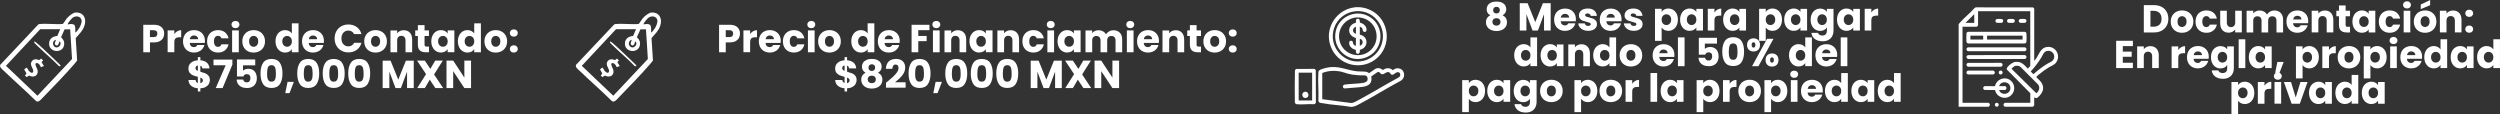 <svg viewBox="0 0 1076.42 49.11" xmlns="http://www.w3.org/2000/svg" data-name="Capa 2" id="Capa_2">
  <rect x="0" y="0" width="1076.42" height="49.11" fill="#333333" stroke="none"/>
  <defs>
    <style>
      .cls-1 {
        fill: #fff;
      }
    </style>
  </defs>
  <g data-name="Capa 2" id="Capa_2-2">
    <g id="GjTKyw.tif">
      <g>
        <path d="M33.45,5.39c3.09.45,3.77,3.22,2.86,5.84-.77,2.21-2.3,3.48-3.71,5.17l.62,9.64c-.39.51-.79,1.05-1.21,1.53-4.09,4.69-9.01,9.78-13.39,14.25-.76.78-2.07,2.63-3.16,1.62-4.5-4.43-9.27-8.59-13.82-12.96-.69-.66-1.96-1.54-1.54-2.57L16.49,10.53c.25-.19.53-.17.82-.2,3.09-.28,6.57.26,9.7-.02.28-.09,1.29-1.83,1.66-2.27.97-1.17,2.16-2.1,3.58-2.65.38.04.83-.05,1.19,0ZM32.43,13.92c.24.28,1.53-1.59,1.67-1.82.53-.88,1.17-2.31,1.02-3.33-.25-1.79-2.38-2.11-3.71-1.23-.55.37-2.03,2.13-2.23,2.72-.08.26,0,.27.22.22.93-.18,1.85-.29,2.69.27.49.99.29,2.11.33,3.17ZM25.94,12.56h-8.62L2.57,28.34l13.56,12.88,14.89-15.81-.81-12.77h-2.4s-1.51,3.4-1.51,3.4c.89.92,1.43,1.56,1.35,2.93-.26,4.39-7.04,3.78-6.48-.67.23-1.83,1.81-2.69,3.5-2.81l1.26-2.92ZM24.06,17.16c-2.06.48-1.36,3.67.73,3.21.96-.21,1.83-1.79.89-2.52-.36,0-.32,2.26-1.62,1.62-1.05-.51.16-2.14,0-2.31Z" class="cls-1"></path>
        <path d="M18.95,28.42l-1.36.51c-.22-.83-1.16-2.09-2.11-1.71-.7.47.65,2.38.74,3.17.27,2.33-1.81,3.16-3.68,2.14l-.99.65-.79-.59.65-.97-.98-1.72.94-.77c.33-.05.76,1.02,1.01,1.33.39.48,1.43,1.41,1.86.53.57-1.15-1.61-2.76-.67-4.42.42-.74,1.19-1.11,2.03-1.04.95.08,1.23.78,2.07-.33l.91.76-.67.83,1.01,1.64Z" class="cls-1"></path>
        <path d="M14.94,17.85c.11-.02,1.41,1.09,1.62,1.28,2.99,2.66,5.86,5.54,8.79,8.27.5.46,1.4,1.4-.01,1.04-2.7-2.81-5.73-5.31-8.53-8.02-.37-.36-1.9-1.76-2.05-2.05-.12-.23,0-.48.18-.51Z" class="cls-1"></path>
      </g>
    </g>
    <g data-name="GjTKyw.tif" id="GjTKyw.tif-2">
      <g>
        <path d="M281.37,5.39c3.09.45,3.77,3.22,2.86,5.84-.77,2.21-2.3,3.48-3.71,5.17l.62,9.64c-.39.51-.79,1.05-1.21,1.53-4.09,4.69-9.01,9.78-13.39,14.25-.76.78-2.07,2.63-3.16,1.62-4.5-4.43-9.27-8.59-13.82-12.96-.69-.66-1.96-1.54-1.54-2.57l16.41-17.37c.25-.19.53-.17.82-.2,3.09-.28,6.57.26,9.7-.02.28-.09,1.29-1.83,1.66-2.27.97-1.17,2.16-2.1,3.58-2.65.38.04.83-.05,1.19,0ZM280.35,13.92c.24.28,1.53-1.59,1.67-1.82.53-.88,1.17-2.31,1.02-3.33-.25-1.79-2.38-2.11-3.71-1.23-.55.37-2.03,2.13-2.23,2.72-.08.26,0,.27.22.22.93-.18,1.85-.29,2.69.27.49.99.29,2.11.33,3.17ZM273.87,12.56h-8.62l-14.75,15.78,13.56,12.88,14.89-15.81-.81-12.77h-2.4s-1.51,3.4-1.51,3.4c.89.92,1.43,1.56,1.35,2.93-.26,4.39-7.04,3.78-6.48-.67.23-1.83,1.81-2.69,3.5-2.81l1.26-2.92ZM271.99,17.16c-2.06.48-1.36,3.67.73,3.21.96-.21,1.83-1.79.89-2.52-.36,0-.32,2.26-1.62,1.62-1.05-.51.16-2.14,0-2.31Z" class="cls-1"></path>
        <path d="M266.87,28.42l-1.36.51c-.22-.83-1.16-2.09-2.11-1.71-.7.47.65,2.38.74,3.17.27,2.33-1.81,3.16-3.68,2.14l-.99.65-.79-.59.65-.97-.98-1.72.94-.77c.33-.05.76,1.02,1.01,1.33.39.48,1.43,1.41,1.86.53.57-1.15-1.61-2.76-.67-4.42.42-.74,1.19-1.11,2.03-1.04.95.08,1.23.78,2.07-.33l.91.76-.67.83,1.01,1.64Z" class="cls-1"></path>
        <path d="M262.86,17.85c.11-.02,1.41,1.09,1.62,1.28,2.99,2.66,5.86,5.54,8.79,8.27.5.46,1.4,1.4-.01,1.04-2.7-2.81-5.73-5.31-8.53-8.02-.37-.36-1.9-1.76-2.05-2.05-.12-.23,0-.48.18-.51Z" class="cls-1"></path>
      </g>
    </g>
    <g id="BUBupa.tif">
      <g>
        <path d="M843.36,10.42c.13-.12.17-.28.29-.42,1.88-2.26,4.57-4.27,6.52-6.52l.52-.31,24.6.02c.2.02.58.43.58.59v22.44c2.03-2.01,2.27-5.66,5.65-6.01,3.66-.38,5.98,3.79,3.74,6.75-.78,1.04-1.99,1.39-3.07,2.03-1.38.82-2.97,1.96-4.19,2.99-.23.19-1.08.9-1.18,1.09-.04.08-.04.09,0,.17.16.3,1.27,1.22,1.59,1.59,1.74,1.99,1.73,4.11,0,6.1-.67.76-1.59,1.92-2.55.92v3.47c0,.21-.41.52-.59.63h-12.04c-.54-.24-.81-.94-.37-1.42.05-.05.39-.26.41-.26h10.91v-4.14l-10.07-10.16c-.14-.44-.05-.7.21-1.04.75-.98,2.29-2.19,3.55-2.3,2.54-.23,3.65,1.32,5.26,2.92l1.04-1.13V4.82h-22.48v6.06c0,.17-.46.63-.63.63h-6.06v32.76h11.16s.37.21.41.26c.44.47.17,1.18-.37,1.42h-12.87V10.42ZM850.05,9.84v-3.76l-3.76,3.76h3.76ZM881.62,21.89c-1.66.23-1.94,1.65-2.67,2.85-1.32,2.16-2.88,4.17-4.58,6.03.32.21.8.95,1.09,1.09.06.03.1.06.17,0,1.8-1.61,3.75-3.13,5.83-4.38,1.19-.72,2.61-.99,2.96-2.55.39-1.72-1.05-3.28-2.79-3.04ZM867.91,28.33c-.78.12-1.29.75-1.82,1.28l10.7,10.54c1.19-.94,1.68-2.37.79-3.72l-7.6-7.61c-.57-.47-1.34-.6-2.07-.48Z" class="cls-1"></path>
        <path d="M860,45.94h-.5c-.75-.29-.8-1.42,0-1.63,1.1-.29,1.52,1.19.5,1.63Z" class="cls-1"></path>
        <path d="M847.35,13.7h24.46c.38.06.65.31.71.7.09.59.09,2.99,0,3.58-.06.42-.37.68-.79.72h-24.32c-.32-.07-.59-.26-.68-.58-.11-.43-.11-3.22-.03-3.72.06-.36.29-.6.64-.7ZM853.9,15.35h-5.52v1.67h5.52v-1.67ZM870.86,15.35h-15.29v1.67h15.29v-1.67Z" class="cls-1"></path>
        <path d="M858.98,38.76l-4.44-.03c-.93-.27-.85-1.54.15-1.65.62-.07,4.12.11,4.3,0,.65-3.02,4.29-4.39,6.74-2.41,2.06,1.67,2.06,4.85,0,6.52-2.45,1.98-6.08.61-6.74-2.41ZM860.75,38.75c.9,2.65,4.9,1.95,4.85-.88-.04-2.78-3.97-3.4-4.85-.79h2.55c.32,0,.65.56.63.88-.01.29-.35.8-.63.8h-2.55Z" class="cls-1"></path>
        <path d="M847.35,20.39l24.39-.02c1.05.12,1.07,1.55,0,1.68h-24.24c-.99-.12-1.07-1.39-.15-1.65Z" class="cls-1"></path>
        <path d="M847.35,23.73l24.39-.02c1.05.12,1.07,1.55,0,1.68h-24.24c-.99-.12-1.07-1.39-.15-1.65Z" class="cls-1"></path>
        <path d="M847.35,27.07l14.11-.02c1.05.12,1.07,1.55,0,1.68h-13.96c-.99-.12-1.07-1.39-.15-1.65Z" class="cls-1"></path>
        <path d="M847.35,30.41l10.76-.02c1.05.12,1.07,1.55,0,1.68h-10.62c-.99-.12-1.07-1.39-.15-1.65Z" class="cls-1"></path>
        <path d="M859.81,8.18c.34-.07,1.79-.06,2.11.02.82.21.77,1.49-.13,1.63-.36.05-1.71.05-2.04-.03-.8-.21-.76-1.45.06-1.61Z" class="cls-1"></path>
        <path d="M864.82,8.18c.34-.07,1.79-.06,2.11.02.82.21.77,1.49-.13,1.63-.36.05-1.71.05-2.04-.03-.8-.21-.76-1.45.06-1.61Z" class="cls-1"></path>
        <path d="M869.84,8.18c.34-.07,1.79-.06,2.11.02.82.21.77,1.49-.13,1.63-.36.05-1.71.05-2.04-.03-.8-.21-.76-1.45.06-1.61Z" class="cls-1"></path>
        <circle r=".84" cy="31.23" cx="861.42" class="cls-1"></circle>
      </g>
    </g>
    <g>
      <path d="M640.11,3.95c0-.6.16-1.15.47-1.65.31-.5.79-.89,1.42-1.19s1.42-.44,2.34-.44,1.71.15,2.34.44c.63.3,1.1.69,1.41,1.19.31.5.47,1.05.47,1.65s-.14,1.13-.43,1.57c-.28.45-.67.8-1.15,1.06.6.29,1.07.69,1.39,1.2s.49,1.1.49,1.78c0,.79-.2,1.48-.6,2.05-.4.58-.95,1.01-1.63,1.31-.69.3-1.45.45-2.29.45s-1.6-.15-2.29-.45c-.69-.3-1.23-.74-1.63-1.31-.4-.57-.6-1.26-.6-2.05,0-.69.16-1.29.49-1.8s.78-.9,1.37-1.18c-1.05-.56-1.57-1.43-1.57-2.63ZM643.07,8.25c-.32.28-.49.68-.49,1.18,0,.47.16.85.48,1.16.32.3.74.45,1.28.45s.96-.15,1.26-.45c.31-.3.46-.69.46-1.16s-.16-.88-.48-1.17c-.32-.29-.73-.44-1.25-.44s-.95.14-1.27.43ZM645.39,3.32c-.26-.25-.61-.38-1.05-.38s-.78.13-1.05.38c-.26.26-.39.61-.39,1.07s.13.78.4,1.03c.27.25.61.38,1.04.38s.77-.13,1.04-.39c.27-.26.4-.6.4-1.04,0-.46-.13-.81-.39-1.06Z" class="cls-1"></path>
      <path d="M667.67,1.39v11.75h-2.86v-7.05l-2.63,7.05h-2.31l-2.65-7.07v7.07h-2.86V1.39h3.38l3.3,8.14,3.27-8.14h3.37Z" class="cls-1"></path>
      <path d="M678.48,9.16h-6.48c.04.58.23,1.02.56,1.33s.73.46,1.21.46c.71,0,1.21-.3,1.49-.9h3.05c-.16.61-.44,1.17-.85,1.66-.41.49-.92.88-1.53,1.16-.61.28-1.3.42-2.06.42-.92,0-1.73-.2-2.44-.59s-1.27-.95-1.67-1.67c-.4-.73-.6-1.57-.6-2.54s.2-1.82.59-2.54c.4-.73.95-1.28,1.67-1.67s1.53-.59,2.46-.59,1.71.19,2.41.57c.7.38,1.25.92,1.65,1.62s.59,1.52.59,2.46c0,.27-.02.55-.05.84ZM675.6,7.57c0-.49-.17-.88-.5-1.17-.33-.29-.75-.44-1.26-.44s-.88.14-1.21.42-.53.68-.61,1.19h3.58Z" class="cls-1"></path>
      <path d="M681.67,12.86c-.64-.28-1.14-.66-1.51-1.15-.37-.49-.57-1.03-.62-1.63h2.83c.03.32.18.59.45.79.27.2.6.3.99.3.36,0,.63-.07.83-.21.19-.14.29-.32.29-.54,0-.27-.14-.47-.42-.59-.28-.13-.73-.27-1.36-.43-.67-.16-1.23-.32-1.67-.49-.45-.17-.83-.45-1.16-.82s-.48-.88-.48-1.52c0-.54.15-1.02.44-1.47.3-.44.73-.79,1.31-1.05.57-.26,1.26-.39,2.05-.39,1.17,0,2.1.29,2.77.87.68.58,1.06,1.35,1.16,2.31h-2.65c-.04-.32-.19-.58-.43-.77-.24-.19-.55-.28-.95-.28-.34,0-.59.06-.77.19-.18.13-.27.3-.27.53,0,.27.14.47.43.6.28.13.73.27,1.33.4.69.18,1.26.35,1.69.53.44.17.82.45,1.15.84.33.38.5.9.51,1.55,0,.55-.15,1.04-.46,1.47s-.75.77-1.32,1.01c-.58.25-1.24.37-2,.37-.81,0-1.54-.14-2.18-.42Z" class="cls-1"></path>
      <path d="M698.14,9.16h-6.48c.04.58.23,1.02.56,1.33s.73.46,1.21.46c.71,0,1.21-.3,1.49-.9h3.05c-.16.61-.44,1.17-.85,1.66-.41.49-.92.88-1.53,1.16-.61.28-1.3.42-2.06.42-.92,0-1.73-.2-2.44-.59s-1.27-.95-1.67-1.67c-.4-.73-.6-1.57-.6-2.54s.2-1.82.59-2.54c.4-.73.95-1.28,1.67-1.67s1.53-.59,2.46-.59,1.71.19,2.41.57c.7.38,1.25.92,1.65,1.62s.59,1.52.59,2.46c0,.27-.02.55-.05.84ZM695.26,7.57c0-.49-.17-.88-.5-1.17-.33-.29-.75-.44-1.26-.44s-.88.14-1.21.42-.53.68-.61,1.19h3.58Z" class="cls-1"></path>
      <path d="M701.32,12.86c-.64-.28-1.14-.66-1.51-1.15-.37-.49-.58-1.03-.62-1.63h2.83c.03.32.18.59.45.79.27.2.6.3.99.3.36,0,.63-.07.83-.21.2-.14.29-.32.29-.54,0-.27-.14-.47-.42-.59-.28-.13-.73-.27-1.36-.43-.67-.16-1.23-.32-1.67-.49-.45-.17-.83-.45-1.16-.82s-.49-.88-.49-1.52c0-.54.15-1.02.44-1.47.3-.44.73-.79,1.31-1.05s1.26-.39,2.05-.39c1.17,0,2.1.29,2.77.87.68.58,1.06,1.35,1.16,2.31h-2.65c-.04-.32-.19-.58-.43-.77-.24-.19-.56-.28-.95-.28-.33,0-.59.06-.77.19s-.27.3-.27.53c0,.27.14.47.43.6.29.13.73.27,1.33.4.69.18,1.26.35,1.69.53.44.17.82.45,1.15.84.33.38.5.9.51,1.55,0,.55-.15,1.04-.46,1.47s-.75.77-1.32,1.01c-.57.25-1.24.37-2,.37-.81,0-1.54-.14-2.18-.42Z" class="cls-1"></path>
      <path d="M716.61,4.07c.49-.27,1.07-.4,1.72-.4.77,0,1.47.2,2.09.59.62.39,1.12.95,1.48,1.67s.54,1.57.54,2.53-.18,1.81-.54,2.54c-.36.73-.86,1.3-1.48,1.69-.63.4-1.32.59-2.09.59-.65,0-1.22-.13-1.72-.4-.5-.27-.88-.61-1.16-1.04v5.76h-2.86V3.8h2.86v1.32c.28-.44.66-.79,1.16-1.06ZM718.95,6.77c-.4-.41-.88-.61-1.46-.61s-1.05.21-1.45.62c-.4.41-.59.98-.59,1.69s.2,1.28.59,1.69.88.62,1.45.62,1.05-.21,1.46-.63.6-.99.6-1.7-.2-1.27-.59-1.68Z" class="cls-1"></path>
      <path d="M723.94,5.93c.36-.73.86-1.28,1.48-1.67.63-.39,1.32-.59,2.09-.59.66,0,1.24.13,1.73.4.5.27.88.62,1.15,1.06v-1.32h2.86v9.34h-2.86v-1.32c-.28.43-.67.79-1.16,1.05-.5.27-1.07.4-1.73.4-.76,0-1.45-.2-2.08-.59-.62-.4-1.12-.96-1.48-1.69-.36-.73-.54-1.58-.54-2.54s.18-1.8.54-2.53ZM729.8,6.78c-.4-.41-.88-.62-1.45-.62s-1.05.2-1.45.61c-.4.41-.59.97-.59,1.68s.2,1.28.59,1.7c.4.42.88.63,1.45.63s1.05-.21,1.45-.62c.4-.41.59-.98.59-1.69s-.2-1.28-.59-1.69Z" class="cls-1"></path>
      <path d="M739.45,4.14c.5-.3,1.06-.44,1.67-.44v3.03h-.79c-.71,0-1.25.15-1.61.46-.36.31-.54.85-.54,1.62v4.34h-2.86V3.8h2.86v1.56c.33-.51.75-.92,1.26-1.21Z" class="cls-1"></path>
      <path d="M742.47,5.93c.36-.73.86-1.28,1.48-1.67.62-.39,1.32-.59,2.09-.59.66,0,1.24.13,1.73.4.5.27.88.62,1.15,1.06v-1.32h2.86v9.34h-2.86v-1.32c-.28.43-.67.79-1.16,1.05-.5.27-1.07.4-1.73.4-.76,0-1.45-.2-2.08-.59-.63-.4-1.12-.96-1.48-1.69-.36-.73-.54-1.58-.54-2.54s.18-1.8.54-2.53ZM748.33,6.78c-.4-.41-.88-.62-1.45-.62s-1.05.2-1.45.61c-.4.41-.59.97-.59,1.68s.2,1.28.59,1.7.88.63,1.45.63,1.05-.21,1.45-.62.59-.98.59-1.69-.2-1.28-.59-1.69Z" class="cls-1"></path>
      <path d="M761.44,4.07c.49-.27,1.07-.4,1.72-.4.77,0,1.47.2,2.09.59.62.39,1.12.95,1.48,1.67.36.73.54,1.57.54,2.53s-.18,1.81-.54,2.54c-.36.73-.86,1.3-1.48,1.69-.63.4-1.32.59-2.09.59-.65,0-1.22-.13-1.72-.4-.5-.27-.88-.61-1.16-1.04v5.76h-2.86V3.8h2.86v1.32c.28-.44.66-.79,1.16-1.06ZM763.77,6.77c-.4-.41-.88-.61-1.47-.61s-1.05.21-1.45.62c-.4.41-.59.98-.59,1.69s.2,1.28.59,1.69c.4.41.88.62,1.45.62s1.06-.21,1.46-.63c.4-.42.6-.99.6-1.7s-.2-1.27-.59-1.68Z" class="cls-1"></path>
      <path d="M768.76,5.93c.36-.73.86-1.28,1.48-1.67.62-.39,1.32-.59,2.09-.59.66,0,1.24.13,1.73.4.5.27.88.62,1.15,1.06v-1.32h2.86v9.34h-2.86v-1.32c-.28.43-.67.79-1.16,1.05-.5.27-1.07.4-1.73.4-.76,0-1.45-.2-2.08-.59-.63-.4-1.12-.96-1.48-1.69-.36-.73-.54-1.58-.54-2.54s.18-1.8.54-2.53ZM774.62,6.78c-.4-.41-.88-.62-1.45-.62s-1.05.2-1.45.61c-.4.41-.59.97-.59,1.68s.2,1.28.59,1.7.88.63,1.45.63,1.05-.21,1.45-.62.59-.98.59-1.69-.2-1.28-.59-1.69Z" class="cls-1"></path>
      <path d="M785.44,4.07c.5.27.88.62,1.15,1.06v-1.32h2.86v9.33c0,.86-.17,1.64-.51,2.34-.34.7-.86,1.25-1.56,1.67-.7.41-1.57.62-2.6.62-1.38,0-2.51-.33-3.37-.98s-1.35-1.54-1.47-2.65h2.83c.09.36.3.64.64.85.34.21.75.31,1.24.31.59,0,1.06-.17,1.42-.51.35-.34.53-.89.53-1.63v-1.32c-.28.43-.66.79-1.16,1.06-.49.27-1.07.41-1.72.41-.77,0-1.47-.2-2.09-.59-.62-.4-1.12-.96-1.48-1.69-.36-.73-.54-1.58-.54-2.54s.18-1.8.54-2.53.86-1.28,1.48-1.67c.63-.39,1.32-.59,2.09-.59.66,0,1.24.13,1.73.4ZM785.99,6.78c-.4-.41-.88-.62-1.45-.62s-1.05.2-1.45.61c-.4.41-.59.97-.59,1.68s.2,1.28.59,1.7c.4.42.88.63,1.45.63s1.05-.21,1.45-.62c.4-.41.59-.98.59-1.69s-.2-1.28-.59-1.69Z" class="cls-1"></path>
      <path d="M791.5,5.93c.36-.73.86-1.28,1.48-1.67.62-.39,1.32-.59,2.09-.59.66,0,1.24.13,1.73.4.5.27.88.62,1.15,1.06v-1.32h2.86v9.34h-2.86v-1.32c-.28.43-.67.79-1.16,1.05-.5.27-1.07.4-1.73.4-.76,0-1.45-.2-2.08-.59-.63-.4-1.12-.96-1.48-1.69-.36-.73-.54-1.58-.54-2.54s.18-1.8.54-2.53ZM797.36,6.78c-.4-.41-.88-.62-1.45-.62s-1.05.2-1.45.61c-.4.41-.59.97-.59,1.68s.2,1.28.59,1.7.88.63,1.45.63,1.05-.21,1.45-.62.59-.98.59-1.69-.2-1.28-.59-1.69Z" class="cls-1"></path>
      <path d="M807.01,4.14c.5-.3,1.06-.44,1.67-.44v3.03h-.79c-.71,0-1.25.15-1.61.46-.36.31-.54.85-.54,1.62v4.34h-2.86V3.8h2.86v1.56c.33-.51.75-.92,1.26-1.21Z" class="cls-1"></path>
      <path d="M652.51,21.27c.36-.73.86-1.28,1.48-1.67.63-.39,1.32-.59,2.09-.59.61,0,1.17.13,1.68.38.51.26.91.6,1.2,1.04v-4.34h2.86v12.39h-2.86v-1.34c-.27.45-.65.8-1.15,1.07-.5.27-1.07.4-1.73.4-.77,0-1.47-.2-2.09-.59-.62-.4-1.12-.96-1.48-1.69s-.54-1.58-.54-2.54.18-1.8.54-2.53ZM658.37,22.13c-.4-.41-.88-.62-1.45-.62s-1.05.2-1.45.61c-.4.41-.59.97-.59,1.68s.2,1.28.59,1.7c.4.42.88.63,1.45.63s1.05-.21,1.45-.62c.4-.41.59-.98.59-1.69s-.2-1.28-.59-1.69Z" class="cls-1"></path>
      <path d="M663.87,21.27c.36-.73.86-1.28,1.48-1.67.62-.39,1.32-.59,2.09-.59.66,0,1.24.13,1.73.4.5.27.88.62,1.15,1.06v-1.32h2.86v9.34h-2.86v-1.32c-.28.44-.67.79-1.16,1.06-.5.27-1.07.4-1.73.4-.76,0-1.45-.2-2.08-.59-.63-.4-1.12-.96-1.48-1.69s-.54-1.58-.54-2.54.18-1.8.54-2.53ZM669.74,22.13c-.4-.41-.88-.62-1.45-.62s-1.05.2-1.45.61-.59.97-.59,1.68.2,1.28.59,1.7c.4.42.88.63,1.45.63s1.05-.21,1.45-.62c.4-.41.59-.98.59-1.69s-.2-1.28-.59-1.69Z" class="cls-1"></path>
      <path d="M683.58,20.11c.65.71.98,1.68.98,2.92v5.46h-2.85v-5.07c0-.62-.16-1.11-.49-1.46s-.76-.52-1.31-.52-.98.17-1.31.52c-.32.35-.49.83-.49,1.46v5.07h-2.86v-9.34h2.86v1.24c.29-.41.68-.74,1.17-.98.49-.24,1.04-.36,1.66-.36,1.09,0,1.97.35,2.62,1.06Z" class="cls-1"></path>
      <path d="M686.53,21.27c.36-.73.86-1.28,1.48-1.67.63-.39,1.32-.59,2.09-.59.61,0,1.17.13,1.68.38.51.26.91.6,1.2,1.04v-4.34h2.86v12.39h-2.86v-1.34c-.27.45-.65.8-1.15,1.07-.5.27-1.07.4-1.73.4-.77,0-1.47-.2-2.09-.59-.62-.4-1.12-.96-1.48-1.69s-.54-1.58-.54-2.54.18-1.8.54-2.53ZM692.39,22.13c-.4-.41-.88-.62-1.45-.62s-1.05.2-1.45.61c-.4.41-.59.97-.59,1.68s.2,1.28.59,1.7c.4.42.88.63,1.45.63s1.05-.21,1.45-.62c.4-.41.59-.98.59-1.69s-.2-1.28-.59-1.69Z" class="cls-1"></path>
      <path d="M699.71,28.04c-.73-.39-1.31-.95-1.72-1.67-.42-.73-.63-1.57-.63-2.54s.21-1.81.64-2.54c.42-.73,1-1.29,1.74-1.68.74-.39,1.56-.59,2.48-.59s1.74.2,2.48.59,1.32.95,1.74,1.68c.42.73.64,1.58.64,2.54s-.22,1.81-.64,2.54c-.43.73-1.02,1.29-1.76,1.68-.74.39-1.57.59-2.49.59s-1.74-.2-2.47-.59ZM703.58,25.54c.39-.4.58-.98.58-1.72s-.19-1.32-.56-1.72-.83-.6-1.38-.6-1.02.2-1.39.59c-.37.4-.55.97-.55,1.73s.18,1.32.54,1.72c.36.4.82.6,1.37.6s1.01-.2,1.4-.6Z" class="cls-1"></path>
      <path d="M720.9,24.5h-6.48c.04.58.23,1.02.56,1.33.33.31.73.46,1.21.46.71,0,1.21-.3,1.49-.9h3.05c-.16.61-.44,1.17-.85,1.66-.41.49-.92.88-1.53,1.16-.61.28-1.3.42-2.06.42-.92,0-1.73-.2-2.44-.59-.71-.39-1.27-.95-1.67-1.67-.4-.73-.6-1.57-.6-2.54s.2-1.82.59-2.54c.4-.73.95-1.28,1.67-1.67.71-.39,1.53-.59,2.46-.59s1.71.19,2.41.57,1.25.92,1.65,1.62c.4.7.59,1.52.59,2.46,0,.27-.02.55-.05.84ZM718.02,22.91c0-.49-.17-.88-.5-1.17-.34-.29-.75-.43-1.26-.43s-.88.14-1.21.42c-.33.28-.53.68-.61,1.19h3.58Z" class="cls-1"></path>
      <path d="M725.32,16.1v12.39h-2.86v-12.39h2.86Z" class="cls-1"></path>
      <path d="M739.27,18.76h-5.22v2.31c.22-.25.54-.45.94-.6.4-.16.84-.23,1.31-.23.84,0,1.53.19,2.09.57s.96.87,1.21,1.47c.26.6.38,1.26.38,1.96,0,1.31-.37,2.34-1.1,3.11-.74.76-1.77,1.15-3.12,1.15-.89,0-1.67-.15-2.33-.46-.66-.31-1.17-.73-1.52-1.28-.36-.55-.55-1.18-.59-1.89h2.8c.07.35.23.63.49.86.26.23.61.34,1.05.34.52,0,.92-.17,1.17-.5.26-.34.39-.78.39-1.34s-.13-.97-.4-1.26c-.27-.29-.66-.43-1.17-.43-.38,0-.69.09-.94.28s-.41.43-.49.73h-2.76v-7.28h7.82v2.51Z" class="cls-1"></path>
      <path d="M742.66,17.67c.74-1.11,1.94-1.66,3.59-1.66s2.85.55,3.59,1.66c.74,1.1,1.11,2.62,1.11,4.54s-.37,3.47-1.11,4.57c-.74,1.1-1.94,1.66-3.59,1.66s-2.85-.55-3.59-1.66c-.74-1.11-1.11-2.63-1.11-4.57s.37-3.43,1.11-4.54ZM747.77,19.61c-.25-.61-.75-.91-1.52-.91s-1.28.3-1.52.91-.37,1.48-.37,2.6c0,.76.04,1.39.13,1.88.09.5.27.9.54,1.21.27.31.68.46,1.21.46s.94-.15,1.21-.46c.27-.31.45-.71.54-1.21.09-.5.13-1.12.13-1.88,0-1.13-.12-2-.37-2.6Z" class="cls-1"></path>
      <path d="M753,17.25c.52-.49,1.19-.74,2.02-.74s1.5.25,2.01.74c.51.49.77,1.19.77,2.09s-.26,1.6-.77,2.09c-.51.49-1.18.74-2.01.74s-1.5-.25-2.02-.74-.78-1.19-.78-2.09.26-1.6.78-2.09ZM754.2,19.35c0,.76.27,1.14.8,1.14.26,0,.46-.09.6-.28s.22-.47.22-.85c0-.77-.27-1.16-.82-1.16s-.8.39-.8,1.16ZM763.6,16.7l-6.45,11.79h-2.76l6.45-11.79h2.76ZM760.97,23.75c.51-.49,1.18-.74,2.01-.74s1.5.25,2.01.74c.51.49.77,1.19.77,2.09s-.26,1.6-.77,2.09c-.51.49-1.18.74-2.01.74s-1.5-.25-2.01-.74c-.51-.49-.77-1.19-.77-2.09s.26-1.6.77-2.09ZM762.36,24.97c-.14.19-.21.48-.21.87,0,.76.27,1.14.8,1.14.26,0,.46-.1.6-.29.15-.19.22-.47.22-.85s-.07-.67-.22-.86-.35-.29-.6-.29-.45.1-.59.29Z" class="cls-1"></path>
      <path d="M770.84,21.27c.36-.73.86-1.28,1.48-1.67.62-.39,1.32-.59,2.09-.59.61,0,1.18.13,1.68.38.51.26.91.6,1.2,1.04v-4.34h2.86v12.39h-2.86v-1.34c-.27.45-.65.8-1.15,1.07-.5.27-1.07.4-1.73.4-.77,0-1.47-.2-2.09-.59-.63-.4-1.12-.96-1.48-1.69s-.54-1.58-.54-2.54.18-1.8.54-2.53ZM776.7,22.13c-.4-.41-.88-.62-1.45-.62s-1.05.2-1.45.61-.59.97-.59,1.68.2,1.28.59,1.7c.4.42.88.63,1.45.63s1.05-.21,1.45-.62c.4-.41.59-.98.59-1.69s-.2-1.28-.59-1.69Z" class="cls-1"></path>
      <path d="M790.99,24.5h-6.48c.04.58.23,1.02.56,1.33.33.31.73.46,1.21.46.71,0,1.21-.3,1.49-.9h3.05c-.16.61-.44,1.17-.85,1.66-.41.49-.92.88-1.53,1.16-.61.28-1.3.42-2.06.42-.92,0-1.73-.2-2.44-.59-.71-.39-1.27-.95-1.67-1.67-.4-.73-.6-1.57-.6-2.54s.2-1.82.59-2.54c.4-.73.95-1.28,1.67-1.67.71-.39,1.53-.59,2.46-.59s1.71.19,2.41.57,1.25.92,1.65,1.62c.4.7.59,1.52.59,2.46,0,.27-.02.55-.05.84ZM788.11,22.91c0-.49-.17-.88-.5-1.17-.34-.29-.75-.43-1.26-.43s-.88.14-1.21.42c-.33.28-.53.68-.61,1.19h3.58Z" class="cls-1"></path>
      <path d="M795.41,16.1v12.39h-2.86v-12.39h2.86Z" class="cls-1"></path>
      <path d="M633.59,34.76c.49-.27,1.07-.4,1.72-.4.77,0,1.47.2,2.09.59.62.39,1.12.95,1.48,1.67.36.73.54,1.57.54,2.53s-.18,1.81-.54,2.54-.86,1.29-1.48,1.69c-.63.4-1.32.59-2.09.59-.65,0-1.22-.13-1.72-.4-.5-.27-.88-.61-1.16-1.04v5.76h-2.86v-13.8h2.86v1.32c.28-.44.66-.79,1.16-1.06ZM635.93,37.46c-.4-.41-.88-.61-1.46-.61s-1.05.21-1.45.62c-.4.41-.59.98-.59,1.69s.2,1.28.59,1.69c.4.41.88.62,1.45.62s1.05-.21,1.46-.63c.4-.42.6-.99.6-1.7s-.2-1.27-.59-1.68Z" class="cls-1"></path>
      <path d="M640.92,36.62c.36-.73.86-1.28,1.48-1.67.63-.39,1.32-.59,2.09-.59.66,0,1.24.13,1.73.4.5.27.88.62,1.15,1.06v-1.32h2.86v9.34h-2.86v-1.32c-.28.44-.67.79-1.16,1.06-.5.27-1.07.4-1.73.4-.76,0-1.45-.2-2.08-.59-.62-.4-1.12-.96-1.48-1.69s-.54-1.58-.54-2.54.18-1.8.54-2.53ZM646.78,37.47c-.4-.41-.88-.62-1.45-.62s-1.05.2-1.45.61c-.4.41-.59.97-.59,1.68s.2,1.28.59,1.7c.4.42.88.63,1.45.63s1.05-.21,1.45-.62c.4-.41.59-.98.59-1.69s-.2-1.28-.59-1.69Z" class="cls-1"></path>
      <path d="M657.6,34.76c.5.27.88.62,1.15,1.06v-1.32h2.86v9.33c0,.86-.17,1.64-.51,2.34s-.86,1.25-1.56,1.67c-.7.41-1.57.62-2.6.62-1.38,0-2.51-.33-3.37-.98-.86-.65-1.35-1.54-1.47-2.65h2.83c.09.36.3.64.64.85.33.21.75.31,1.24.31.59,0,1.06-.17,1.41-.51.35-.34.53-.88.53-1.63v-1.32c-.28.44-.66.79-1.16,1.06s-1.07.41-1.72.41c-.77,0-1.47-.2-2.09-.59-.63-.4-1.12-.96-1.48-1.69s-.54-1.58-.54-2.54.18-1.8.54-2.53c.36-.73.86-1.28,1.48-1.67.62-.39,1.32-.59,2.09-.59.66,0,1.24.13,1.73.4ZM658.15,37.47c-.4-.41-.88-.62-1.45-.62s-1.05.2-1.45.61c-.4.41-.59.97-.59,1.68s.2,1.28.59,1.7c.4.42.88.63,1.45.63s1.05-.21,1.45-.62c.4-.41.59-.98.59-1.69s-.2-1.28-.59-1.69Z" class="cls-1"></path>
      <path d="M665.47,43.38c-.73-.39-1.31-.95-1.72-1.67-.42-.73-.63-1.57-.63-2.55s.21-1.81.64-2.54c.42-.73,1-1.29,1.74-1.68.74-.39,1.56-.59,2.48-.59s1.74.2,2.48.59c.74.39,1.32.95,1.74,1.68.42.73.64,1.58.64,2.54s-.22,1.81-.64,2.54c-.43.73-1.02,1.29-1.76,1.68-.74.39-1.57.59-2.49.59s-1.74-.19-2.47-.59ZM669.33,40.89c.39-.4.58-.98.58-1.72s-.19-1.32-.56-1.72c-.37-.4-.83-.6-1.38-.6s-1.02.2-1.39.59c-.37.4-.55.97-.55,1.73s.18,1.32.54,1.72.82.6,1.37.6,1.01-.2,1.4-.6Z" class="cls-1"></path>
      <path d="M681.92,34.76c.49-.27,1.07-.4,1.72-.4.77,0,1.47.2,2.09.59.62.39,1.12.95,1.48,1.67.36.73.54,1.57.54,2.53s-.18,1.81-.54,2.54-.86,1.29-1.48,1.69c-.63.4-1.32.59-2.09.59-.65,0-1.22-.13-1.72-.4-.5-.27-.88-.61-1.16-1.04v5.76h-2.86v-13.8h2.86v1.32c.28-.44.66-.79,1.16-1.06ZM684.25,37.46c-.4-.41-.88-.61-1.46-.61s-1.05.21-1.45.62c-.4.41-.59.98-.59,1.69s.2,1.28.59,1.69c.4.41.88.62,1.45.62s1.05-.21,1.46-.63c.4-.42.6-.99.6-1.7s-.2-1.27-.59-1.68Z" class="cls-1"></path>
      <path d="M691.05,43.38c-.73-.39-1.31-.95-1.72-1.67-.42-.73-.63-1.57-.63-2.55s.21-1.81.64-2.54c.42-.73,1-1.29,1.74-1.68.74-.39,1.56-.59,2.48-.59s1.74.2,2.48.59c.74.39,1.32.95,1.74,1.68.42.73.64,1.58.64,2.54s-.22,1.81-.64,2.54-1.02,1.29-1.76,1.68c-.74.39-1.57.59-2.49.59s-1.74-.19-2.47-.59ZM694.92,40.89c.39-.4.58-.98.58-1.72s-.19-1.32-.56-1.72c-.37-.4-.83-.6-1.38-.6s-1.02.2-1.39.59c-.37.4-.55.97-.55,1.73s.18,1.32.54,1.72c.36.4.82.6,1.36.6s1.01-.2,1.4-.6Z" class="cls-1"></path>
      <path d="M704.05,34.83c.5-.3,1.06-.44,1.67-.44v3.03h-.79c-.71,0-1.25.15-1.61.46-.36.31-.54.85-.54,1.62v4.34h-2.86v-9.34h2.86v1.56c.33-.51.75-.92,1.26-1.21Z" class="cls-1"></path>
      <path d="M713.51,31.44v12.39h-2.86v-12.39h2.86Z" class="cls-1"></path>
      <path d="M715.56,36.62c.36-.73.86-1.28,1.48-1.67.62-.39,1.32-.59,2.09-.59.66,0,1.24.13,1.73.4.5.27.88.62,1.15,1.06v-1.32h2.86v9.34h-2.86v-1.32c-.28.44-.67.79-1.16,1.06-.5.27-1.07.4-1.73.4-.76,0-1.45-.2-2.08-.59-.63-.4-1.12-.96-1.48-1.69s-.54-1.58-.54-2.54.18-1.8.54-2.53ZM721.42,37.47c-.4-.41-.88-.62-1.45-.62s-1.05.2-1.45.61c-.4.41-.59.97-.59,1.68s.2,1.28.59,1.7c.4.42.88.63,1.45.63s1.05-.21,1.45-.62c.4-.41.59-.98.59-1.69s-.2-1.28-.59-1.69Z" class="cls-1"></path>
      <path d="M734.53,34.76c.49-.27,1.07-.4,1.72-.4.77,0,1.47.2,2.09.59.62.39,1.12.95,1.48,1.67.36.73.54,1.57.54,2.53s-.18,1.81-.54,2.54-.86,1.29-1.48,1.69c-.63.4-1.32.59-2.09.59-.65,0-1.22-.13-1.72-.4-.5-.27-.88-.61-1.16-1.04v5.76h-2.86v-13.8h2.86v1.32c.28-.44.66-.79,1.16-1.06ZM736.86,37.46c-.4-.41-.88-.61-1.46-.61s-1.05.21-1.45.62c-.4.41-.59.98-.59,1.69s.2,1.28.59,1.69c.4.41.88.62,1.45.62s1.05-.21,1.46-.63c.4-.42.6-.99.6-1.7s-.2-1.27-.59-1.68Z" class="cls-1"></path>
      <path d="M746,34.83c.5-.3,1.06-.44,1.67-.44v3.03h-.79c-.71,0-1.25.15-1.61.46-.36.31-.54.85-.54,1.62v4.34h-2.86v-9.34h2.86v1.56c.34-.51.75-.92,1.26-1.21Z" class="cls-1"></path>
      <path d="M750.83,43.38c-.73-.39-1.31-.95-1.72-1.67-.42-.73-.63-1.57-.63-2.55s.21-1.81.64-2.54c.42-.73,1-1.29,1.74-1.68.74-.39,1.56-.59,2.48-.59s1.74.2,2.48.59c.74.39,1.32.95,1.74,1.68.42.73.64,1.58.64,2.54s-.22,1.81-.64,2.54-1.02,1.29-1.76,1.68c-.74.39-1.57.59-2.49.59s-1.74-.19-2.47-.59ZM754.69,40.89c.39-.4.58-.98.58-1.72s-.19-1.32-.56-1.72c-.37-.4-.83-.6-1.38-.6s-1.02.2-1.39.59c-.37.4-.55.97-.55,1.73s.18,1.32.54,1.72c.36.4.82.6,1.36.6s1.01-.2,1.4-.6Z" class="cls-1"></path>
      <path d="M763.73,34.76c.49-.27,1.07-.4,1.72-.4.77,0,1.47.2,2.09.59.62.39,1.12.95,1.48,1.67.36.73.54,1.57.54,2.53s-.18,1.81-.54,2.54-.86,1.29-1.48,1.69c-.63.4-1.32.59-2.09.59-.65,0-1.22-.13-1.72-.4-.5-.27-.88-.61-1.16-1.04v5.76h-2.86v-13.8h2.86v1.32c.28-.44.66-.79,1.16-1.06ZM766.06,37.46c-.4-.41-.88-.61-1.46-.61s-1.05.21-1.45.62c-.4.41-.59.98-.59,1.69s.2,1.28.59,1.69c.4.41.88.62,1.45.62s1.05-.21,1.46-.63c.4-.42.6-.99.6-1.7s-.2-1.27-.59-1.68Z" class="cls-1"></path>
      <path d="M771.29,33.08c-.32-.3-.48-.66-.48-1.1s.16-.82.48-1.11c.32-.3.73-.44,1.23-.44s.9.15,1.21.44c.32.3.48.67.48,1.11s-.16.8-.48,1.1c-.32.3-.72.44-1.21.44s-.91-.15-1.23-.44ZM773.94,34.49v9.34h-2.86v-9.34h2.86Z" class="cls-1"></path>
      <path d="M784.78,39.85h-6.48c.04.58.23,1.02.56,1.33s.73.46,1.21.46c.71,0,1.21-.3,1.49-.9h3.05c-.16.61-.44,1.17-.85,1.66s-.92.88-1.53,1.16c-.61.28-1.3.42-2.06.42-.92,0-1.73-.19-2.44-.59-.71-.39-1.27-.95-1.67-1.67-.4-.73-.6-1.57-.6-2.55s.2-1.82.59-2.54c.4-.73.95-1.28,1.67-1.67.71-.39,1.53-.59,2.46-.59s1.71.19,2.41.57c.7.38,1.25.92,1.65,1.62s.59,1.52.59,2.46c0,.27-.02.55-.05.84ZM781.9,38.26c0-.49-.17-.88-.5-1.17-.33-.29-.75-.44-1.26-.44s-.88.14-1.21.42-.53.68-.61,1.19h3.58Z" class="cls-1"></path>
      <path d="M786.31,36.62c.36-.73.86-1.28,1.48-1.67.62-.39,1.32-.59,2.09-.59.61,0,1.18.13,1.68.39s.91.6,1.2,1.04v-4.34h2.86v12.39h-2.86v-1.34c-.27.45-.65.8-1.15,1.07-.5.27-1.07.4-1.73.4-.77,0-1.47-.2-2.09-.59-.63-.4-1.12-.96-1.48-1.69s-.54-1.58-.54-2.54.18-1.8.54-2.53ZM792.17,37.47c-.4-.41-.88-.62-1.45-.62s-1.05.2-1.45.61c-.4.41-.59.97-.59,1.68s.2,1.28.59,1.7c.4.42.88.63,1.45.63s1.05-.21,1.45-.62c.4-.41.59-.98.59-1.69s-.2-1.28-.59-1.69Z" class="cls-1"></path>
      <path d="M797.68,36.62c.36-.73.86-1.28,1.48-1.67.63-.39,1.32-.59,2.09-.59.66,0,1.24.13,1.73.4.5.27.88.62,1.15,1.06v-1.32h2.86v9.34h-2.86v-1.32c-.28.44-.67.79-1.16,1.06-.5.27-1.07.4-1.73.4-.76,0-1.45-.2-2.08-.59-.62-.4-1.12-.96-1.48-1.69s-.54-1.58-.54-2.54.18-1.8.54-2.53ZM803.54,37.47c-.4-.41-.88-.62-1.45-.62s-1.05.2-1.45.61c-.4.41-.59.97-.59,1.68s.2,1.28.59,1.7c.4.42.88.63,1.45.63s1.05-.21,1.45-.62c.4-.41.59-.98.59-1.69s-.2-1.28-.59-1.69Z" class="cls-1"></path>
      <path d="M809.05,36.62c.36-.73.86-1.28,1.48-1.67.62-.39,1.32-.59,2.09-.59.61,0,1.18.13,1.68.39s.91.6,1.2,1.04v-4.34h2.86v12.39h-2.86v-1.34c-.27.45-.65.8-1.15,1.07-.5.27-1.07.4-1.73.4-.77,0-1.47-.2-2.09-.59-.63-.4-1.12-.96-1.48-1.69s-.54-1.58-.54-2.54.18-1.8.54-2.53ZM814.91,37.47c-.4-.41-.88-.62-1.45-.62s-1.05.2-1.45.61c-.4.41-.59.97-.59,1.68s.2,1.28.59,1.7c.4.42.88.63,1.45.63s1.05-.21,1.45-.62c.4-.41.59-.98.59-1.69s-.2-1.28-.59-1.69Z" class="cls-1"></path>
    </g>
    <g>
      <path d="M930.71,2.95c.93.49,1.64,1.18,2.15,2.07.51.89.76,1.91.76,3.07s-.25,2.17-.76,3.06c-.51.89-1.23,1.58-2.16,2.08-.93.49-2.01.74-3.24.74h-4.4V2.21h4.4c1.24,0,2.32.25,3.25.74ZM929.8,10.6c.6-.59.9-1.43.9-2.51s-.3-1.93-.9-2.53-1.45-.9-2.53-.9h-1.36v6.83h1.36c1.08,0,1.93-.3,2.53-.89Z" class="cls-1"></path>
      <path d="M937.01,13.51c-.73-.39-1.31-.95-1.72-1.67-.42-.73-.63-1.57-.63-2.54s.21-1.81.64-2.54c.42-.73,1-1.29,1.74-1.68.74-.39,1.56-.59,2.48-.59s1.74.2,2.48.59,1.32.95,1.74,1.68c.42.73.64,1.58.64,2.54s-.22,1.81-.64,2.54c-.43.73-1.02,1.29-1.76,1.68-.74.39-1.57.59-2.49.59s-1.74-.2-2.47-.59ZM940.88,11.02c.39-.4.58-.98.58-1.72s-.19-1.32-.56-1.72c-.37-.4-.83-.6-1.38-.6s-1.02.2-1.39.59-.55.97-.55,1.73.18,1.32.54,1.72c.36.4.82.6,1.36.6s1.01-.2,1.4-.6Z" class="cls-1"></path>
      <path d="M945.92,6.75c.4-.73.95-1.28,1.66-1.67s1.52-.59,2.44-.59c1.17,0,2.15.31,2.94.92.79.61,1.3,1.48,1.55,2.6h-3.05c-.26-.71-.75-1.07-1.49-1.07-.52,0-.94.2-1.26.61-.31.41-.47.99-.47,1.75s.16,1.34.47,1.75c.31.41.73.61,1.26.61.74,0,1.23-.36,1.49-1.07h3.05c-.25,1.09-.76,1.95-1.56,2.58-.79.63-1.77.94-2.93.94-.92,0-1.73-.2-2.44-.59s-1.26-.95-1.66-1.67c-.4-.73-.59-1.57-.59-2.54s.2-1.82.59-2.55Z" class="cls-1"></path>
      <path d="M965.25,4.62v9.34h-2.86v-1.27c-.29.41-.68.74-1.18,1-.5.25-1.05.38-1.65.38-.71,0-1.35-.16-1.89-.48-.55-.32-.97-.78-1.27-1.38-.3-.6-.45-1.31-.45-2.13v-5.46h2.85v5.07c0,.63.16,1.11.49,1.46s.76.52,1.31.52,1-.17,1.32-.52.49-.83.49-1.46v-5.07h2.86Z" class="cls-1"></path>
      <path d="M982,5.58c.69.7,1.03,1.68,1.03,2.93v5.46h-2.85v-5.07c0-.6-.16-1.07-.48-1.4s-.76-.49-1.31-.49-1,.16-1.31.49-.48.8-.48,1.4v5.07h-2.85v-5.07c0-.6-.16-1.07-.48-1.4s-.76-.49-1.31-.49-1,.16-1.31.49-.48.8-.48,1.4v5.07h-2.86V4.62h2.86v1.17c.29-.39.67-.7,1.14-.93.47-.23,1-.34,1.59-.34.7,0,1.33.15,1.88.45.55.3.99.73,1.3,1.29.32-.51.76-.93,1.32-1.26.56-.32,1.17-.49,1.83-.49,1.16,0,2.08.35,2.77,1.05Z" class="cls-1"></path>
      <path d="M993.8,9.98h-6.48c.04.58.23,1.02.56,1.33.33.31.73.46,1.21.46.71,0,1.21-.3,1.49-.9h3.05c-.16.61-.44,1.17-.85,1.66s-.92.88-1.53,1.16-1.3.42-2.06.42c-.92,0-1.73-.2-2.44-.59-.71-.39-1.27-.95-1.67-1.67-.4-.73-.6-1.57-.6-2.54s.2-1.82.59-2.55c.4-.73.95-1.28,1.67-1.67.71-.39,1.53-.59,2.46-.59s1.71.19,2.41.57c.7.38,1.25.92,1.65,1.62.4.7.59,1.52.59,2.46,0,.27-.02.55-.05.84ZM990.92,8.39c0-.49-.17-.88-.5-1.17-.33-.29-.75-.44-1.26-.44s-.88.14-1.21.42c-.33.28-.53.68-.61,1.19h3.58Z" class="cls-1"></path>
      <path d="M1003.67,5.58c.65.71.98,1.68.98,2.92v5.46h-2.85v-5.07c0-.62-.16-1.11-.49-1.46-.32-.35-.76-.52-1.31-.52s-.98.17-1.31.52c-.32.35-.49.83-.49,1.46v5.07h-2.86V4.62h2.86v1.24c.29-.41.68-.74,1.17-.98.49-.24,1.04-.36,1.66-.36,1.09,0,1.97.35,2.62,1.06Z" class="cls-1"></path>
      <path d="M1011.85,11.54v2.43h-1.46c-1.04,0-1.85-.25-2.43-.76-.58-.51-.87-1.34-.87-2.49v-3.72h-1.14v-2.38h1.14v-2.28h2.86v2.28h1.88v2.38h-1.88v3.75c0,.28.07.48.2.6.13.12.36.18.67.18h1.02Z" class="cls-1"></path>
      <path d="M1013.42,6.75c.36-.73.86-1.28,1.48-1.67s1.32-.59,2.09-.59c.66,0,1.24.13,1.73.4.5.27.88.62,1.15,1.06v-1.32h2.86v9.34h-2.86v-1.32c-.28.44-.67.79-1.16,1.06s-1.07.4-1.73.4c-.76,0-1.45-.2-2.08-.59s-1.12-.96-1.48-1.69-.54-1.58-.54-2.54.18-1.8.54-2.53ZM1019.28,7.6c-.4-.41-.88-.62-1.45-.62s-1.05.2-1.45.61c-.4.41-.59.97-.59,1.68s.2,1.28.59,1.7c.4.42.88.63,1.45.63s1.05-.21,1.45-.62c.4-.41.59-.98.59-1.69s-.2-1.28-.59-1.69Z" class="cls-1"></path>
      <path d="M1024.84,6.75c.4-.73.95-1.28,1.66-1.67s1.52-.59,2.44-.59c1.17,0,2.15.31,2.94.92.79.61,1.3,1.48,1.55,2.6h-3.05c-.26-.71-.75-1.07-1.49-1.07-.52,0-.94.2-1.26.61-.31.41-.47.99-.47,1.75s.16,1.34.47,1.75c.31.41.73.61,1.26.61.74,0,1.23-.36,1.49-1.07h3.05c-.25,1.09-.76,1.95-1.56,2.58-.79.63-1.77.94-2.93.94-.92,0-1.73-.2-2.44-.59s-1.26-.95-1.66-1.67c-.4-.73-.59-1.57-.59-2.54s.2-1.82.59-2.55Z" class="cls-1"></path>
      <path d="M1035.15,3.21c-.32-.3-.48-.66-.48-1.1s.16-.82.48-1.11.73-.44,1.23-.44.9.15,1.21.44.48.67.48,1.11-.16.8-.48,1.1c-.32.3-.72.44-1.21.44s-.91-.15-1.23-.44ZM1037.8,4.62v9.34h-2.86V4.62h2.86Z" class="cls-1"></path>
      <path d="M1041.66,13.51c-.73-.39-1.31-.95-1.72-1.67-.42-.73-.63-1.57-.63-2.54s.21-1.81.64-2.54c.42-.73,1-1.29,1.74-1.68.74-.39,1.56-.59,2.48-.59s1.74.2,2.48.59,1.32.95,1.74,1.68c.42.73.64,1.58.64,2.54s-.22,1.81-.64,2.54c-.43.73-1.02,1.29-1.76,1.68-.74.39-1.57.59-2.49.59s-1.74-.2-2.47-.59ZM1045.53,11.02c.39-.4.58-.98.58-1.72s-.19-1.32-.56-1.72c-.37-.4-.83-.6-1.38-.6s-1.02.2-1.39.59-.55.97-.55,1.73.18,1.32.54,1.72c.36.4.82.6,1.36.6s1.01-.2,1.4-.6ZM1046.34,2.23l-4.04,1.69v-1.98l4.04-1.94v2.23Z" class="cls-1"></path>
      <path d="M1058.86,5.58c.65.71.98,1.68.98,2.92v5.46h-2.85v-5.07c0-.62-.16-1.11-.49-1.46-.32-.35-.76-.52-1.31-.52s-.98.17-1.31.52c-.32.35-.49.83-.49,1.46v5.07h-2.86V4.62h2.86v1.24c.29-.41.68-.74,1.17-.98.49-.24,1.04-.36,1.66-.36,1.09,0,1.97.35,2.62,1.06Z" class="cls-1"></path>
      <path d="M1061.94,6.84c-.32-.3-.48-.66-.48-1.1s.16-.82.48-1.12c.32-.3.73-.45,1.23-.45s.9.15,1.21.45c.32.3.48.68.48,1.12s-.16.8-.48,1.1-.72.44-1.21.44-.91-.15-1.23-.44ZM1061.94,13.66c-.32-.3-.48-.66-.48-1.1s.16-.82.48-1.12c.32-.3.73-.45,1.23-.45s.9.15,1.21.45c.32.3.48.68.48,1.12s-.16.8-.48,1.1-.72.44-1.21.44-.91-.15-1.23-.44Z" class="cls-1"></path>
      <path d="M914.01,19.85v2.38h3.83v2.21h-3.83v2.58h4.34v2.29h-7.2v-11.75h7.2v2.29h-4.34Z" class="cls-1"></path>
      <path d="M928.52,20.93c.65.71.98,1.68.98,2.92v5.46h-2.85v-5.07c0-.62-.16-1.11-.49-1.46-.32-.35-.76-.52-1.31-.52s-.98.17-1.31.52c-.32.35-.49.83-.49,1.46v5.07h-2.86v-9.34h2.86v1.24c.29-.41.68-.74,1.17-.98.49-.24,1.04-.36,1.66-.36,1.09,0,1.97.35,2.62,1.06Z" class="cls-1"></path>
      <path d="M939.16,20.31c.5-.3,1.06-.44,1.67-.44v3.03h-.79c-.71,0-1.25.15-1.61.46-.36.31-.54.85-.54,1.62v4.34h-2.86v-9.34h2.86v1.56c.33-.51.75-.92,1.26-1.21Z" class="cls-1"></path>
      <path d="M950.97,25.32h-6.48c.04.58.23,1.02.56,1.33.33.31.73.46,1.21.46.71,0,1.21-.3,1.49-.9h3.05c-.16.61-.44,1.17-.85,1.66s-.92.88-1.53,1.15c-.61.28-1.3.42-2.06.42-.92,0-1.73-.2-2.44-.59-.71-.39-1.27-.95-1.67-1.67-.4-.73-.6-1.57-.6-2.55s.2-1.82.59-2.54c.4-.73.95-1.28,1.67-1.67.71-.39,1.53-.59,2.46-.59s1.71.19,2.41.57c.7.38,1.25.92,1.65,1.62.4.7.59,1.52.59,2.46,0,.27-.02.55-.05.84ZM948.09,23.73c0-.49-.17-.88-.5-1.17s-.75-.44-1.26-.44-.88.14-1.21.42c-.33.28-.53.68-.61,1.19h3.58Z" class="cls-1"></path>
      <path d="M957.81,20.23c.5.27.88.62,1.15,1.06v-1.32h2.86v9.33c0,.86-.17,1.64-.51,2.34-.34.7-.86,1.25-1.56,1.67-.7.41-1.57.62-2.6.62-1.38,0-2.51-.33-3.37-.98-.86-.65-1.35-1.54-1.47-2.65h2.83c.09.36.3.64.64.85s.75.31,1.24.31c.59,0,1.06-.17,1.42-.51.35-.34.53-.88.53-1.63v-1.32c-.28.44-.66.79-1.16,1.06-.49.27-1.07.41-1.72.41-.77,0-1.47-.2-2.09-.59-.63-.4-1.12-.96-1.48-1.69-.36-.73-.54-1.58-.54-2.54s.18-1.8.54-2.53c.36-.73.86-1.28,1.48-1.67s1.32-.59,2.09-.59c.66,0,1.24.13,1.73.4ZM958.36,22.95c-.4-.41-.88-.62-1.45-.62s-1.05.2-1.45.61c-.4.41-.59.97-.59,1.68s.2,1.28.59,1.7c.4.42.88.63,1.45.63s1.05-.21,1.45-.62c.4-.41.59-.98.59-1.69s-.2-1.28-.59-1.69Z" class="cls-1"></path>
      <path d="M966.76,16.92v12.39h-2.86v-12.39h2.86Z" class="cls-1"></path>
      <path d="M968.81,22.09c.36-.73.86-1.28,1.48-1.67s1.32-.59,2.09-.59c.66,0,1.24.13,1.73.4s.88.62,1.15,1.06v-1.32h2.86v9.34h-2.86v-1.32c-.28.44-.67.79-1.16,1.05-.5.27-1.07.4-1.73.4-.76,0-1.45-.2-2.08-.59-.63-.4-1.12-.96-1.48-1.69-.36-.73-.54-1.58-.54-2.54s.18-1.8.54-2.53ZM974.67,22.95c-.4-.41-.88-.62-1.45-.62s-1.05.2-1.45.61c-.4.41-.59.97-.59,1.68s.2,1.28.59,1.7c.4.42.88.63,1.45.63s1.05-.21,1.45-.62c.4-.41.59-.98.59-1.69s-.2-1.28-.59-1.69Z" class="cls-1"></path>
      <path d="M983.29,26.66l-1.86,4.81h-1.83l.97-4.81h2.71Z" class="cls-1"></path>
      <path d="M992.58,20.23c.49-.27,1.07-.4,1.72-.4.77,0,1.47.2,2.09.59.62.39,1.12.95,1.48,1.67s.54,1.57.54,2.53-.18,1.81-.54,2.54c-.36.73-.86,1.3-1.48,1.69-.63.4-1.32.59-2.09.59-.65,0-1.22-.13-1.72-.4-.5-.27-.88-.61-1.16-1.04v5.76h-2.86v-13.8h2.86v1.32c.28-.44.66-.79,1.16-1.06ZM994.91,22.94c-.4-.41-.88-.61-1.47-.61s-1.05.21-1.45.62c-.4.41-.59.98-.59,1.69s.2,1.28.59,1.69c.4.41.88.62,1.45.62s1.05-.21,1.46-.63c.4-.42.6-.99.6-1.7s-.2-1.27-.59-1.68Z" class="cls-1"></path>
      <path d="M1004.05,20.31c.5-.3,1.06-.44,1.67-.44v3.03h-.79c-.71,0-1.25.15-1.61.46-.36.31-.54.85-.54,1.62v4.34h-2.86v-9.34h2.86v1.56c.33-.51.75-.92,1.26-1.21Z" class="cls-1"></path>
      <path d="M1008.88,28.86c-.73-.39-1.31-.95-1.72-1.67-.42-.73-.63-1.57-.63-2.55s.21-1.81.64-2.54c.42-.73,1-1.29,1.74-1.68.74-.39,1.56-.59,2.48-.59s1.74.2,2.48.59,1.32.95,1.74,1.68c.42.73.64,1.58.64,2.54s-.22,1.81-.64,2.54c-.43.73-1.02,1.29-1.76,1.68-.74.39-1.57.59-2.49.59s-1.74-.2-2.47-.59ZM1012.75,26.36c.39-.4.58-.98.58-1.72s-.19-1.32-.56-1.72c-.37-.4-.83-.6-1.38-.6s-1.02.2-1.39.59c-.37.4-.55.97-.55,1.73s.18,1.32.54,1.72c.36.4.82.6,1.36.6s1.01-.2,1.4-.6Z" class="cls-1"></path>
      <path d="M1021.78,20.23c.49-.27,1.07-.4,1.72-.4.77,0,1.47.2,2.09.59.62.39,1.12.95,1.48,1.67s.54,1.57.54,2.53-.18,1.81-.54,2.54c-.36.73-.86,1.3-1.48,1.69-.63.4-1.32.59-2.09.59-.65,0-1.22-.13-1.72-.4-.5-.27-.88-.61-1.16-1.04v5.76h-2.86v-13.8h2.86v1.32c.28-.44.66-.79,1.16-1.06ZM1024.12,22.94c-.4-.41-.88-.61-1.47-.61s-1.05.21-1.45.62c-.4.41-.59.98-.59,1.69s.2,1.28.59,1.69c.4.41.88.62,1.45.62s1.05-.21,1.46-.63c.4-.42.6-.99.6-1.7s-.2-1.27-.59-1.68Z" class="cls-1"></path>
      <path d="M1029.34,18.55c-.32-.3-.48-.66-.48-1.1s.16-.82.48-1.11c.32-.29.73-.44,1.23-.44s.9.15,1.21.44c.32.3.48.67.48,1.11s-.16.8-.48,1.1-.72.44-1.21.44-.91-.15-1.23-.44ZM1031.99,19.97v9.34h-2.86v-9.34h2.86Z" class="cls-1"></path>
      <path d="M1042.83,25.32h-6.48c.04.58.23,1.02.56,1.33.33.31.73.46,1.21.46.71,0,1.21-.3,1.49-.9h3.05c-.16.61-.44,1.17-.85,1.66s-.92.88-1.53,1.15c-.61.28-1.3.42-2.06.42-.92,0-1.73-.2-2.44-.59-.71-.39-1.27-.95-1.67-1.67-.4-.73-.6-1.57-.6-2.55s.2-1.82.59-2.54c.4-.73.95-1.28,1.67-1.67.71-.39,1.53-.59,2.46-.59s1.71.19,2.41.57c.7.38,1.25.92,1.65,1.62.4.7.59,1.52.59,2.46,0,.27-.02.55-.05.84ZM1039.95,23.73c0-.49-.17-.88-.5-1.17s-.75-.44-1.26-.44-.88.14-1.21.42c-.33.28-.53.68-.61,1.19h3.58Z" class="cls-1"></path>
      <path d="M1044.36,22.09c.36-.73.86-1.28,1.48-1.67s1.32-.59,2.09-.59c.61,0,1.17.13,1.68.39.51.26.91.6,1.2,1.04v-4.34h2.86v12.39h-2.86v-1.34c-.27.45-.65.8-1.15,1.07-.5.27-1.07.4-1.73.4-.77,0-1.47-.2-2.09-.59-.63-.4-1.12-.96-1.48-1.69-.36-.73-.54-1.58-.54-2.54s.18-1.8.54-2.53ZM1050.22,22.95c-.4-.41-.88-.62-1.45-.62s-1.05.2-1.45.61c-.4.41-.59.97-.59,1.68s.2,1.28.59,1.7c.4.42.88.63,1.45.63s1.05-.21,1.45-.62c.4-.41.59-.98.59-1.69s-.2-1.28-.59-1.69Z" class="cls-1"></path>
      <path d="M1055.73,22.09c.36-.73.86-1.28,1.48-1.67s1.32-.59,2.09-.59c.66,0,1.24.13,1.73.4s.88.62,1.15,1.06v-1.32h2.86v9.34h-2.86v-1.32c-.28.44-.67.79-1.16,1.05-.5.27-1.07.4-1.73.4-.76,0-1.45-.2-2.08-.59-.63-.4-1.12-.96-1.48-1.69-.36-.73-.54-1.58-.54-2.54s.18-1.8.54-2.53ZM1061.59,22.95c-.4-.41-.88-.62-1.45-.62s-1.05.2-1.45.61c-.4.41-.59.97-.59,1.68s.2,1.28.59,1.7c.4.42.88.63,1.45.63s1.05-.21,1.45-.62c.4-.41.59-.98.59-1.69s-.2-1.28-.59-1.69Z" class="cls-1"></path>
      <path d="M1067.1,22.09c.36-.73.86-1.28,1.48-1.67s1.32-.59,2.09-.59c.61,0,1.17.13,1.68.39.51.26.91.6,1.2,1.04v-4.34h2.86v12.39h-2.86v-1.34c-.27.45-.65.8-1.15,1.07-.5.27-1.07.4-1.73.4-.77,0-1.47-.2-2.09-.59-.63-.4-1.12-.96-1.48-1.69-.36-.73-.54-1.58-.54-2.54s.18-1.8.54-2.53ZM1072.96,22.95c-.4-.41-.88-.62-1.45-.62s-1.05.2-1.45.61c-.4.41-.59.97-.59,1.68s.2,1.28.59,1.7c.4.42.88.63,1.45.63s1.05-.21,1.45-.62c.4-.41.59-.98.59-1.69s-.2-1.28-.59-1.69Z" class="cls-1"></path>
      <path d="M964.81,35.58c.49-.27,1.07-.4,1.72-.4.77,0,1.47.2,2.09.59.62.39,1.12.95,1.48,1.67.36.73.54,1.57.54,2.53s-.18,1.81-.54,2.54c-.36.73-.86,1.3-1.48,1.69-.63.4-1.32.59-2.09.59-.65,0-1.22-.13-1.72-.4-.5-.27-.88-.61-1.16-1.04v5.76h-2.86v-13.8h2.86v1.32c.28-.43.66-.79,1.16-1.06ZM967.14,38.28c-.4-.41-.88-.61-1.47-.61s-1.05.21-1.45.62c-.4.41-.59.98-.59,1.69s.2,1.28.59,1.69c.4.41.88.62,1.45.62s1.05-.21,1.46-.63c.4-.42.6-.99.6-1.7s-.2-1.28-.59-1.68Z" class="cls-1"></path>
      <path d="M976.28,35.65c.5-.3,1.06-.44,1.67-.44v3.03h-.79c-.71,0-1.25.15-1.61.46-.36.31-.54.85-.54,1.62v4.34h-2.86v-9.34h2.86v1.56c.33-.51.75-.92,1.26-1.21Z" class="cls-1"></path>
      <path d="M979.53,33.9c-.32-.3-.48-.66-.48-1.1s.16-.82.48-1.11.73-.44,1.23-.44.9.15,1.21.44.48.67.48,1.11-.16.8-.48,1.1-.72.44-1.21.44-.91-.15-1.23-.44ZM982.19,35.31v9.34h-2.86v-9.34h2.86Z" class="cls-1"></path>
      <path d="M988.47,41.98l2.03-6.66h3.05l-3.32,9.34h-3.53l-3.32-9.34h3.06l2.03,6.66Z" class="cls-1"></path>
      <path d="M994.72,37.44c.36-.73.86-1.28,1.48-1.67s1.32-.59,2.09-.59c.66,0,1.24.13,1.73.4.5.27.88.62,1.15,1.06v-1.32h2.86v9.34h-2.86v-1.32c-.28.44-.67.79-1.16,1.06-.5.27-1.07.4-1.73.4-.76,0-1.45-.2-2.08-.59s-1.12-.96-1.48-1.69-.54-1.58-.54-2.54.18-1.8.54-2.53ZM1000.58,38.29c-.4-.41-.88-.62-1.45-.62s-1.05.2-1.45.61c-.4.41-.59.97-.59,1.68s.2,1.28.59,1.7c.4.42.88.63,1.45.63s1.05-.21,1.45-.62c.4-.41.59-.98.59-1.69s-.2-1.28-.59-1.69Z" class="cls-1"></path>
      <path d="M1006.09,37.44c.36-.73.86-1.28,1.48-1.67s1.32-.59,2.09-.59c.61,0,1.17.13,1.68.38.51.26.91.6,1.2,1.04v-4.34h2.86v12.39h-2.86v-1.34c-.27.45-.65.8-1.15,1.07-.5.27-1.07.4-1.73.4-.77,0-1.47-.2-2.09-.59s-1.12-.96-1.48-1.69-.54-1.58-.54-2.54.18-1.8.54-2.53ZM1011.95,38.29c-.4-.41-.88-.62-1.45-.62s-1.05.2-1.45.61c-.4.41-.59.97-.59,1.68s.2,1.28.59,1.7c.4.42.88.63,1.45.63s1.05-.21,1.45-.62c.4-.41.59-.98.59-1.69s-.2-1.28-.59-1.69Z" class="cls-1"></path>
      <path d="M1017.46,37.44c.36-.73.86-1.28,1.48-1.67s1.32-.59,2.09-.59c.66,0,1.24.13,1.73.4.5.27.88.62,1.15,1.06v-1.32h2.86v9.34h-2.86v-1.32c-.28.44-.67.79-1.16,1.06-.5.27-1.07.4-1.73.4-.76,0-1.45-.2-2.08-.59s-1.12-.96-1.48-1.69-.54-1.58-.54-2.54.18-1.8.54-2.53ZM1023.32,38.29c-.4-.41-.88-.62-1.45-.62s-1.05.2-1.45.61c-.4.41-.59.97-.59,1.68s.2,1.28.59,1.7c.4.42.88.63,1.45.63s1.05-.21,1.45-.62c.4-.41.59-.98.59-1.69s-.2-1.28-.59-1.69Z" class="cls-1"></path>
    </g>
    <g id="mWQTAn">
      <g>
        <path d="M573.09,28.88c4.28-.29,7.47,1.54,11.62,1.86,1.11.09,3.17-.07,4.1.35.24.11.44.28.68.39.17,0,2.22-1.58,2.64-1.8,1.18-.62,2.28-.37,3.27.45.56-.21,1.09-.67,1.7-.73.98-.1,1.87.14,2.61.8.61-.38,1.02-.73,1.77-.79,3.25-.28,4.23,3.92,1.53,5.43-6.06,3.18-11.85,6.91-17.92,10.08-1.09.57-2.12,1.1-3.4,1.11-4.21-.77-8.8-.87-12.97-1.7-.64-.13-1-.3-1.07-1.02.22-3.95-.28-8.2,0-12.12.07-1,.74-1.15,1.57-1.46,1.19-.45,2.61-.75,3.87-.84ZM602.56,31.31c-.08-.08-.3-.2-.42-.22-1.28-.21-1.7,1.12-2.69,1.08-.84-.04-.7-.64-1.15-.94-.97-.63-1.81.36-2.67.67-1.4.51-1.16-1.16-2.49-.87l-2.71,1.87c.13.83.17,1.55-.13,2.35-.55,1.45-2.16,1.96-3.57,2.15-2.54.33-5.12.39-7.67.68-.77.07-1.12-.89-.61-1.42.2-.2.47-.23.74-.27,2.49-.34,5.19-.3,7.66-.68.7-.11,1.86-.5,1.99-1.31.11-.73-.1-1.77-.98-1.91-.78-.12-2.02-.01-2.89-.07-1.61-.11-3.27-.34-4.83-.76-.95-.25-1.84-.62-2.81-.82-2.65-.55-5.51-.43-8.01.61v11.26s12.22,1.62,12.22,1.62c1.21.07,2.28-.65,3.31-1.2,5.85-3.13,11.51-6.63,17.35-9.77.77-.39.95-1.45.35-2.07Z" class="cls-1"></path>
        <path d="M593.41,24.53c-6.49,6.42-17.57,3.83-20.53-4.76-3.42-9.9,6.05-19.45,15.95-15.95,8.62,3.05,11.1,14.26,4.59,20.71ZM587.33,26.13c7.6-2.02,10.68-11.18,5.7-17.36-5.32-6.59-15.84-4.69-18.59,3.28-2.81,8.14,4.62,16.28,12.9,14.08Z" class="cls-1"></path>
        <path d="M558.22,29.68l7.59-.02c.33.04.57.28.72.56l.05,13.88c-.05.4-.51.77-.91.78-2.3-.2-5.02.25-7.27,0-.49-.06-.7-.3-.88-.74-.03-4.6-.1-9.24.03-13.84.13-.3.34-.52.66-.62ZM564.96,31.28h-5.79v11.98h5.79v-11.98Z" class="cls-1"></path>
        <path d="M591.46,22.64c-1.42,1.38-3.37,2.35-5.33,2.65-6.81,1.06-12.57-5.15-10.97-11.98,1.57-6.73,9.62-9.71,15.24-5.61,4.85,3.54,5.36,10.74,1.06,14.94ZM590.38,21.37c4.27-4.3,2.46-11.78-3.36-13.52-6.15-1.84-11.85,3.74-10.19,9.93,1.59,5.98,9.17,8,13.55,3.6Z" class="cls-1"></path>
        <path d="M561.85,39.51c1.73-.27,2.13,2.38.51,2.66-1.89.33-2.24-2.39-.51-2.66Z" class="cls-1"></path>
        <path d="M585.49,11.5v3.43c3.86.72,3.81,5.69.03,6.52-.09.32.07,1.14-.19,1.36-.07.06-.19.04-.23.07-.01.01.1.21-.18.26-1.19.22-1.14-.81-1.12-1.67-1.13-.18-2.3-.93-2.72-2.03-.27-.72-.37-1.98.74-1.89.8.07.62.8.84,1.32.18.42.68.83,1.15.84v-3.33c-.24-.16-.56-.2-.82-.32-3.25-1.51-2.51-5.58.82-6.25.01-.61-.15-1.67.71-1.75,1.04-.1.99.96,1.01,1.69,1.4.29,2.79,1.4,2.87,2.92.07,1.36-1.41,1.43-1.67.32-.04-.16,0-.32-.05-.49-.13-.47-.72-.89-1.18-1.01ZM583.81,14.59v-3.1c-1.65.61-1.68,2.49,0,3.1ZM585.49,19.71c1.61-.47,1.67-2.6,0-3.03v3.03Z" class="cls-1"></path>
      </g>
    </g>
    <g>
      <path d="M70.22,16.36c-.31.57-.8,1.02-1.45,1.37-.65.35-1.46.52-2.42.52h-1.78v4.24h-2.88v-11.82h4.66c.94,0,1.74.16,2.39.49s1.14.77,1.46,1.35c.33.57.49,1.23.49,1.97,0,.68-.16,1.31-.47,1.88ZM67.35,15.58c.27-.26.4-.62.4-1.09s-.13-.84-.4-1.09c-.27-.26-.68-.39-1.23-.39h-1.57v2.96h1.57c.55,0,.96-.13,1.23-.39Z" class="cls-1"></path>
      <path d="M76.33,13.45c.51-.3,1.07-.45,1.68-.45v3.05h-.79c-.72,0-1.26.15-1.62.46-.36.31-.54.85-.54,1.62v4.36h-2.88v-9.39h2.88v1.57c.34-.52.76-.92,1.26-1.22Z" class="cls-1"></path>
      <path d="M88.19,18.49h-6.51c.04.58.23,1.03.56,1.34s.74.46,1.22.46c.72,0,1.22-.3,1.5-.91h3.06c-.16.62-.44,1.17-.85,1.67-.41.49-.92.88-1.54,1.16-.62.28-1.31.42-2.07.42-.92,0-1.74-.2-2.46-.59-.72-.39-1.28-.95-1.68-1.68-.4-.73-.61-1.58-.61-2.56s.2-1.83.6-2.56c.4-.73.96-1.29,1.67-1.68s1.54-.59,2.47-.59,1.72.19,2.42.57c.71.38,1.26.93,1.66,1.63s.6,1.53.6,2.47c0,.27-.02.55-.05.84ZM85.3,16.89c0-.49-.17-.89-.5-1.18-.34-.29-.76-.44-1.26-.44s-.89.14-1.22.42c-.33.28-.54.68-.61,1.2h3.6Z" class="cls-1"></path>
      <path d="M89.78,15.24c.4-.73.95-1.29,1.67-1.68.71-.39,1.53-.59,2.45-.59,1.18,0,2.16.31,2.95.93.79.62,1.31,1.49,1.56,2.61h-3.06c-.26-.72-.76-1.08-1.5-1.08-.53,0-.95.21-1.26.61-.31.41-.47,1-.47,1.76s.16,1.35.47,1.76c.31.41.73.61,1.26.61.74,0,1.24-.36,1.5-1.08h3.06c-.25,1.1-.77,1.96-1.57,2.59-.8.63-1.78.94-2.95.94-.92,0-1.74-.2-2.45-.59-.71-.39-1.27-.95-1.67-1.68s-.6-1.58-.6-2.56.2-1.83.6-2.56Z" class="cls-1"></path>
      <path d="M100.15,11.68c-.32-.3-.48-.67-.48-1.1s.16-.82.48-1.12c.32-.3.73-.45,1.24-.45s.9.15,1.22.45c.32.3.48.67.48,1.12s-.16.8-.48,1.1c-.32.3-.73.45-1.22.45s-.92-.15-1.24-.45ZM102.82,13.1v9.39h-2.88v-9.39h2.88Z" class="cls-1"></path>
      <path d="M106.7,22.04c-.74-.39-1.31-.95-1.73-1.68s-.63-1.58-.63-2.56.21-1.81.64-2.55c.43-.74,1.01-1.3,1.75-1.69s1.57-.59,2.49-.59,1.75.2,2.49.59,1.32.96,1.75,1.69c.43.74.64,1.58.64,2.55s-.22,1.82-.65,2.55-1.02,1.3-1.77,1.69c-.75.39-1.58.59-2.5.59s-1.75-.2-2.48-.59ZM110.59,19.53c.39-.4.58-.98.58-1.73s-.19-1.33-.56-1.73-.84-.61-1.39-.61-1.03.2-1.4.6c-.37.4-.56.98-.56,1.74s.18,1.33.55,1.73.82.61,1.37.61,1.02-.2,1.41-.61Z" class="cls-1"></path>
      <path d="M119.18,15.24c.36-.73.86-1.29,1.49-1.68.63-.39,1.33-.59,2.1-.59.62,0,1.18.13,1.69.39.51.26.91.61,1.2,1.04v-4.36h2.88v12.46h-2.88v-1.35c-.27.45-.65.81-1.15,1.08s-1.08.4-1.74.4c-.77,0-1.48-.2-2.1-.6-.63-.4-1.13-.96-1.49-1.7-.36-.74-.55-1.58-.55-2.55s.18-1.81.55-2.54ZM125.07,16.1c-.4-.42-.88-.62-1.46-.62s-1.06.21-1.46.61c-.4.41-.6.97-.6,1.69s.2,1.29.6,1.71c.4.42.88.63,1.46.63s1.06-.21,1.46-.62c.4-.42.6-.98.6-1.7s-.2-1.28-.6-1.7Z" class="cls-1"></path>
      <path d="M139.43,18.49h-6.51c.04.58.23,1.03.56,1.34s.74.46,1.22.46c.72,0,1.22-.3,1.5-.91h3.06c-.16.62-.44,1.17-.85,1.67-.41.49-.92.88-1.54,1.16-.62.28-1.31.42-2.07.42-.92,0-1.74-.2-2.46-.59-.72-.39-1.28-.95-1.68-1.68-.4-.73-.61-1.58-.61-2.56s.2-1.83.6-2.56c.4-.73.96-1.29,1.67-1.68s1.54-.59,2.47-.59,1.72.19,2.42.57c.71.38,1.26.93,1.66,1.63s.6,1.53.6,2.47c0,.27-.02.55-.05.84ZM136.54,16.89c0-.49-.17-.89-.5-1.18-.34-.29-.76-.44-1.26-.44s-.89.14-1.22.42c-.33.28-.54.68-.61,1.2h3.6Z" class="cls-1"></path>
      <path d="M144.84,13.45c.5-.92,1.21-1.63,2.11-2.14.9-.51,1.93-.77,3.07-.77,1.4,0,2.6.37,3.6,1.11,1,.74,1.67,1.75,2,3.03h-3.16c-.24-.49-.57-.87-1-1.13-.43-.26-.92-.39-1.47-.39-.89,0-1.6.31-2.15.93-.55.62-.83,1.44-.83,2.47s.27,1.86.83,2.47c.55.62,1.27.93,2.15.93.55,0,1.04-.13,1.47-.39.43-.26.77-.63,1-1.13h3.16c-.34,1.28-1,2.29-2,3.02-1,.74-2.2,1.1-3.6,1.1-1.14,0-2.17-.25-3.07-.77-.9-.51-1.61-1.22-2.11-2.13s-.76-1.95-.76-3.11.25-2.21.76-3.12Z" class="cls-1"></path>
      <path d="M159.19,22.04c-.74-.39-1.31-.95-1.73-1.68s-.63-1.58-.63-2.56.21-1.81.64-2.55c.43-.74,1.01-1.3,1.75-1.69s1.57-.59,2.49-.59,1.75.2,2.49.59,1.32.96,1.75,1.69c.43.74.64,1.58.64,2.55s-.22,1.82-.65,2.55-1.02,1.3-1.77,1.69c-.75.39-1.58.59-2.5.59s-1.75-.2-2.48-.59ZM163.08,19.53c.39-.4.58-.98.58-1.73s-.19-1.33-.56-1.73-.84-.61-1.39-.61-1.03.2-1.4.6c-.37.4-.56.98-.56,1.74s.18,1.33.55,1.73.82.61,1.37.61,1.02-.2,1.41-.61Z" class="cls-1"></path>
      <path d="M176.48,14.07c.66.71.98,1.69.98,2.94v5.49h-2.86v-5.1c0-.63-.16-1.12-.49-1.46-.33-.35-.76-.52-1.31-.52s-.99.17-1.31.52c-.33.35-.49.84-.49,1.46v5.1h-2.88v-9.39h2.88v1.25c.29-.42.68-.74,1.18-.99.49-.24,1.05-.36,1.67-.36,1.1,0,1.98.36,2.63,1.07Z" class="cls-1"></path>
      <path d="M184.7,20.06v2.44h-1.46c-1.04,0-1.86-.26-2.44-.77-.58-.51-.88-1.34-.88-2.5v-3.74h-1.14v-2.39h1.14v-2.29h2.88v2.29h1.89v2.39h-1.89v3.77c0,.28.07.48.2.61.13.12.36.18.67.18h1.03Z" class="cls-1"></path>
      <path d="M186.27,15.24c.36-.73.86-1.29,1.49-1.68.63-.39,1.33-.59,2.1-.59.66,0,1.24.13,1.74.4s.88.62,1.15,1.06v-1.33h2.88v9.39h-2.88v-1.33c-.28.44-.67.79-1.17,1.06-.5.27-1.08.4-1.74.4-.76,0-1.46-.2-2.09-.6-.63-.4-1.13-.96-1.49-1.7-.36-.74-.55-1.58-.55-2.55s.18-1.81.55-2.54ZM192.16,16.1c-.4-.42-.88-.62-1.46-.62s-1.06.21-1.46.61c-.4.41-.6.97-.6,1.69s.2,1.29.6,1.71c.4.42.88.63,1.46.63s1.06-.21,1.46-.62c.4-.42.6-.98.6-1.7s-.2-1.28-.6-1.7Z" class="cls-1"></path>
      <path d="M197.7,15.24c.36-.73.86-1.29,1.49-1.68.63-.39,1.33-.59,2.1-.59.62,0,1.18.13,1.69.39.51.26.91.61,1.2,1.04v-4.36h2.88v12.46h-2.88v-1.35c-.27.45-.65.81-1.15,1.08s-1.08.4-1.74.4c-.77,0-1.48-.2-2.1-.6-.63-.4-1.13-.96-1.49-1.7-.36-.74-.55-1.58-.55-2.55s.18-1.81.55-2.54ZM203.59,16.1c-.4-.42-.88-.62-1.46-.62s-1.06.21-1.46.61c-.4.41-.6.97-.6,1.69s.2,1.29.6,1.71c.4.42.88.63,1.46.63s1.06-.21,1.46-.62c.4-.42.6-.98.6-1.7s-.2-1.28-.6-1.7Z" class="cls-1"></path>
      <path d="M210.95,22.04c-.74-.39-1.31-.95-1.73-1.68s-.63-1.58-.63-2.56.21-1.81.64-2.55c.43-.74,1.01-1.3,1.75-1.69s1.57-.59,2.49-.59,1.75.2,2.49.59,1.32.96,1.75,1.69c.43.74.64,1.58.64,2.55s-.22,1.82-.65,2.55-1.02,1.3-1.77,1.69c-.75.39-1.58.59-2.5.59s-1.75-.2-2.48-.59ZM214.84,19.53c.39-.4.58-.98.58-1.73s-.19-1.33-.56-1.73-.84-.61-1.39-.61-1.03.2-1.4.6c-.37.4-.56.98-.56,1.74s.18,1.33.55,1.73.82.61,1.37.61,1.02-.2,1.41-.61Z" class="cls-1"></path>
      <path d="M219.99,15.33c-.32-.3-.48-.67-.48-1.1s.16-.82.48-1.13c.32-.3.73-.45,1.24-.45s.9.15,1.22.45c.32.3.48.68.48,1.13s-.16.81-.48,1.1c-.32.3-.73.45-1.22.45s-.92-.15-1.24-.45ZM219.99,22.19c-.32-.3-.48-.67-.48-1.1s.16-.83.48-1.13.73-.46,1.24-.46.9.15,1.22.46.48.68.48,1.13-.16.81-.48,1.1-.73.45-1.22.45-.92-.15-1.24-.45Z" class="cls-1"></path>
      <path d="M89.89,36.2c-.32.52-.79.95-1.41,1.28-.62.33-1.36.51-2.21.55v1.36h-1.08v-1.38c-1.19-.1-2.15-.46-2.88-1.07s-1.12-1.45-1.16-2.5h3.06c.07.67.39,1.11.98,1.3v-2.66c-.88-.22-1.57-.44-2.1-.66-.52-.21-.98-.56-1.37-1.03-.39-.47-.59-1.12-.59-1.94,0-1.02.38-1.84,1.14-2.46s1.73-.96,2.92-1.04v-1.36h1.08v1.36c1.18.09,2.11.43,2.79,1.03.68.59,1.07,1.42,1.14,2.47h-3.08c-.07-.61-.35-1-.86-1.18v2.61c.93.26,1.65.49,2.15.69.5.2.96.54,1.35,1,.4.47.6,1.1.6,1.91,0,.62-.16,1.19-.48,1.71ZM84.44,30.03c.17.19.42.36.75.5v-2.34c-.31.06-.56.18-.74.36-.18.18-.27.44-.27.77,0,.28.09.52.26.71ZM87.07,35.38c.2-.21.29-.48.29-.79,0-.29-.09-.53-.28-.71-.19-.19-.46-.35-.82-.48v2.39c.34-.06.6-.19.8-.4Z" class="cls-1"></path>
      <path d="M100.07,27.79l-4.23,10.13h-2.95l4.28-9.81h-5.24v-2.46h8.13v2.14Z" class="cls-1"></path>
      <path d="M109.88,28.14h-5.25v2.32c.22-.25.54-.45.94-.61.4-.16.84-.24,1.31-.24.84,0,1.54.19,2.1.57.56.38.96.88,1.22,1.48.26.61.39,1.26.39,1.97,0,1.31-.37,2.35-1.11,3.12-.74.77-1.78,1.15-3.13,1.15-.9,0-1.68-.15-2.34-.46-.66-.31-1.17-.74-1.53-1.29-.36-.55-.56-1.18-.59-1.9h2.81c.07.35.23.64.49.87.26.23.61.35,1.06.35.53,0,.92-.17,1.18-.5.26-.34.39-.79.39-1.35s-.13-.97-.4-1.26c-.27-.29-.66-.44-1.18-.44-.38,0-.7.09-.94.28-.25.19-.41.43-.49.73h-2.78v-7.32h7.86v2.52Z" class="cls-1"></path>
      <path d="M113.29,27.05c.75-1.11,1.95-1.67,3.61-1.67s2.86.56,3.61,1.67c.75,1.11,1.12,2.63,1.12,4.56s-.37,3.48-1.12,4.6c-.75,1.11-1.95,1.67-3.61,1.67s-2.86-.56-3.61-1.67c-.75-1.11-1.12-2.64-1.12-4.6s.37-3.45,1.12-4.56ZM118.43,28.99c-.25-.61-.76-.92-1.53-.92s-1.29.31-1.53.92c-.25.61-.37,1.48-.37,2.62,0,.76.04,1.39.13,1.89.09.5.27.9.55,1.21s.68.46,1.22.46.95-.15,1.22-.46.46-.71.55-1.21c.09-.5.13-1.13.13-1.89,0-1.13-.12-2.01-.37-2.62Z" class="cls-1"></path>
      <path d="M126.53,35.26l-1.87,4.83h-1.83l.98-4.83h2.73Z" class="cls-1"></path>
      <path d="M129.1,27.05c.75-1.11,1.95-1.67,3.61-1.67s2.86.56,3.61,1.67c.75,1.11,1.12,2.63,1.12,4.56s-.37,3.48-1.12,4.6c-.75,1.11-1.95,1.67-3.61,1.67s-2.86-.56-3.61-1.67c-.75-1.11-1.12-2.64-1.12-4.6s.37-3.45,1.12-4.56ZM134.24,28.99c-.25-.61-.76-.92-1.53-.92s-1.29.31-1.53.92c-.25.61-.37,1.48-.37,2.62,0,.76.04,1.39.13,1.89.09.5.27.9.55,1.21s.68.46,1.22.46.95-.15,1.22-.46.46-.71.55-1.21c.09-.5.13-1.13.13-1.89,0-1.13-.12-2.01-.37-2.62Z" class="cls-1"></path>
      <path d="M140.07,27.05c.75-1.11,1.95-1.67,3.61-1.67s2.86.56,3.61,1.67c.75,1.11,1.12,2.63,1.12,4.56s-.37,3.48-1.12,4.6c-.75,1.11-1.95,1.67-3.61,1.67s-2.86-.56-3.61-1.67c-.75-1.11-1.12-2.64-1.12-4.6s.37-3.45,1.12-4.56ZM145.22,28.99c-.25-.61-.76-.92-1.53-.92s-1.29.31-1.53.92c-.25.61-.37,1.48-.37,2.62,0,.76.04,1.39.13,1.89.09.5.27.9.55,1.21s.68.46,1.22.46.95-.15,1.22-.46.46-.71.55-1.21c.09-.5.13-1.13.13-1.89,0-1.13-.12-2.01-.37-2.62Z" class="cls-1"></path>
      <path d="M151.05,27.05c.75-1.11,1.95-1.67,3.61-1.67s2.86.56,3.61,1.67c.75,1.11,1.12,2.63,1.12,4.56s-.37,3.48-1.12,4.6c-.75,1.11-1.95,1.67-3.61,1.67s-2.86-.56-3.61-1.67c-.75-1.11-1.12-2.64-1.12-4.6s.37-3.45,1.12-4.56ZM156.19,28.99c-.25-.61-.76-.92-1.53-.92s-1.29.31-1.53.92c-.25.61-.37,1.48-.37,2.62,0,.76.04,1.39.13,1.89.09.5.27.9.55,1.21s.68.46,1.22.46.95-.15,1.22-.46.46-.71.55-1.21c.09-.5.13-1.13.13-1.89,0-1.13-.12-2.01-.37-2.62Z" class="cls-1"></path>
      <path d="M178.14,26.11v11.82h-2.88v-7.09l-2.64,7.09h-2.32l-2.66-7.1v7.1h-2.88v-11.82h3.4l3.32,8.18,3.28-8.18h3.38Z" class="cls-1"></path>
      <path d="M187.45,37.92l-2.41-3.62-2.12,3.62h-3.27l3.79-6.01-3.87-5.81h3.35l2.37,3.57,2.09-3.57h3.27l-3.75,5.96,3.91,5.86h-3.35Z" class="cls-1"></path>
      <path d="M202.82,37.92h-2.88l-4.81-7.29v7.29h-2.88v-11.82h2.88l4.81,7.32v-7.32h2.88v11.82Z" class="cls-1"></path>
    </g>
    <g>
      <path d="M318.14,16.36c-.31.57-.8,1.02-1.45,1.37-.65.35-1.46.52-2.42.52h-1.78v4.24h-2.88v-11.82h4.66c.94,0,1.74.16,2.39.49.65.33,1.14.77,1.46,1.35.33.57.49,1.23.49,1.97,0,.68-.16,1.31-.47,1.88ZM315.28,15.58c.27-.26.4-.62.4-1.09s-.13-.84-.4-1.09c-.27-.26-.68-.39-1.23-.39h-1.57v2.96h1.57c.55,0,.96-.13,1.23-.39Z" class="cls-1"></path>
      <path d="M324.25,13.45c.5-.3,1.07-.45,1.68-.45v3.05h-.79c-.72,0-1.26.15-1.62.46-.36.31-.54.85-.54,1.62v4.36h-2.88v-9.39h2.88v1.57c.34-.52.76-.92,1.26-1.22Z" class="cls-1"></path>
      <path d="M336.12,18.49h-6.51c.04.58.23,1.03.56,1.34s.74.46,1.22.46c.72,0,1.22-.3,1.5-.91h3.06c-.16.62-.44,1.17-.85,1.67-.41.49-.92.88-1.54,1.16s-1.31.42-2.07.42c-.92,0-1.74-.2-2.46-.59-.72-.39-1.28-.95-1.68-1.68-.4-.73-.61-1.58-.61-2.56s.2-1.83.6-2.56c.4-.73.96-1.29,1.67-1.68.72-.39,1.54-.59,2.47-.59s1.72.19,2.42.57c.71.38,1.26.93,1.66,1.63s.6,1.53.6,2.47c0,.27-.02.55-.05.84ZM333.23,16.89c0-.49-.17-.89-.5-1.18s-.76-.44-1.26-.44-.89.14-1.22.42c-.33.28-.54.68-.61,1.2h3.6Z" class="cls-1"></path>
      <path d="M337.71,15.24c.4-.73.95-1.29,1.67-1.68.71-.39,1.53-.59,2.45-.59,1.18,0,2.16.31,2.95.93.79.62,1.31,1.49,1.56,2.61h-3.06c-.26-.72-.76-1.08-1.5-1.08-.53,0-.95.21-1.26.61-.31.41-.47,1-.47,1.76s.16,1.35.47,1.76c.31.41.74.61,1.26.61.74,0,1.24-.36,1.5-1.08h3.06c-.25,1.1-.77,1.96-1.57,2.59-.8.63-1.78.94-2.95.94-.92,0-1.74-.2-2.45-.59-.71-.39-1.27-.95-1.67-1.68s-.6-1.58-.6-2.56.2-1.83.6-2.56Z" class="cls-1"></path>
      <path d="M348.08,11.68c-.32-.3-.48-.67-.48-1.1s.16-.82.48-1.12c.32-.3.73-.45,1.24-.45s.9.15,1.22.45c.32.3.48.67.48,1.12s-.16.8-.48,1.1c-.32.3-.73.45-1.22.45s-.92-.15-1.24-.45ZM350.75,13.1v9.39h-2.88v-9.39h2.88Z" class="cls-1"></path>
      <path d="M354.63,22.04c-.74-.39-1.31-.95-1.73-1.68s-.63-1.58-.63-2.56.21-1.81.64-2.55,1.01-1.3,1.75-1.69c.74-.39,1.57-.59,2.49-.59s1.75.2,2.49.59c.74.39,1.32.96,1.75,1.69.43.74.64,1.58.64,2.55s-.22,1.82-.65,2.55c-.43.74-1.02,1.3-1.77,1.69-.75.39-1.58.59-2.5.59s-1.75-.2-2.48-.59ZM358.52,19.53c.39-.4.58-.98.58-1.73s-.19-1.33-.56-1.73-.84-.61-1.39-.61-1.03.2-1.4.6c-.37.4-.56.98-.56,1.74s.18,1.33.55,1.73c.37.4.82.61,1.37.61s1.02-.2,1.41-.61Z" class="cls-1"></path>
      <path d="M367.1,15.24c.36-.73.86-1.29,1.49-1.68s1.33-.59,2.1-.59c.62,0,1.18.13,1.69.39s.91.61,1.2,1.04v-4.36h2.88v12.46h-2.88v-1.35c-.27.45-.65.81-1.15,1.08-.5.27-1.08.4-1.74.4-.77,0-1.48-.2-2.1-.6s-1.12-.96-1.49-1.7c-.37-.74-.55-1.58-.55-2.55s.18-1.81.55-2.54ZM372.99,16.1c-.4-.42-.88-.62-1.46-.62s-1.06.21-1.46.61c-.4.41-.6.97-.6,1.69s.2,1.29.6,1.71c.4.42.88.63,1.46.63s1.06-.21,1.46-.62c.4-.42.6-.98.6-1.7s-.2-1.28-.6-1.7Z" class="cls-1"></path>
      <path d="M387.36,18.49h-6.51c.04.58.23,1.03.56,1.34s.74.46,1.22.46c.72,0,1.22-.3,1.5-.91h3.06c-.16.62-.44,1.17-.85,1.67-.41.49-.92.88-1.54,1.16-.62.28-1.31.42-2.07.42-.92,0-1.74-.2-2.46-.59-.72-.39-1.28-.95-1.68-1.68s-.61-1.58-.61-2.56.2-1.83.6-2.56c.4-.73.96-1.29,1.67-1.68.72-.39,1.54-.59,2.47-.59s1.72.19,2.42.57c.71.38,1.26.93,1.66,1.63s.6,1.53.6,2.47c0,.27-.02.55-.05.84ZM384.47,16.89c0-.49-.17-.89-.5-1.18-.34-.29-.76-.44-1.26-.44s-.89.14-1.22.42-.54.68-.61,1.2h3.6Z" class="cls-1"></path>
      <path d="M400.19,10.68v2.31h-4.81v2.49h3.6v2.24h-3.6v4.78h-2.88v-11.82h7.69Z" class="cls-1"></path>
      <path d="M401.91,11.68c-.32-.3-.48-.67-.48-1.1s.16-.82.48-1.12c.32-.3.73-.45,1.24-.45s.9.15,1.22.45c.32.3.48.67.48,1.12s-.16.8-.48,1.1c-.32.3-.73.45-1.22.45s-.92-.15-1.24-.45ZM404.58,13.1v9.39h-2.88v-9.39h2.88Z" class="cls-1"></path>
      <path d="M415.03,14.07c.66.71.98,1.69.98,2.94v5.49h-2.86v-5.1c0-.63-.16-1.12-.49-1.46s-.76-.52-1.31-.52-.99.17-1.31.52-.49.84-.49,1.46v5.1h-2.88v-9.39h2.88v1.25c.29-.42.68-.74,1.18-.99.49-.24,1.05-.36,1.67-.36,1.1,0,1.98.36,2.63,1.07Z" class="cls-1"></path>
      <path d="M417.99,15.24c.36-.73.86-1.29,1.49-1.68s1.33-.59,2.1-.59c.66,0,1.24.13,1.74.4.5.27.88.62,1.15,1.06v-1.33h2.88v9.39h-2.88v-1.33c-.28.44-.67.79-1.17,1.06-.5.27-1.08.4-1.74.4-.76,0-1.46-.2-2.09-.6s-1.12-.96-1.49-1.7c-.37-.74-.55-1.58-.55-2.55s.18-1.81.55-2.54ZM423.88,16.1c-.4-.42-.88-.62-1.46-.62s-1.06.21-1.46.61c-.4.41-.6.97-.6,1.69s.2,1.29.6,1.71c.4.42.88.63,1.46.63s1.06-.21,1.46-.62c.4-.42.6-.98.6-1.7s-.2-1.28-.6-1.7Z" class="cls-1"></path>
      <path d="M437.8,14.07c.66.71.98,1.69.98,2.94v5.49h-2.86v-5.1c0-.63-.16-1.12-.49-1.46s-.76-.52-1.31-.52-.99.17-1.31.52-.49.84-.49,1.46v5.1h-2.88v-9.39h2.88v1.25c.29-.42.68-.74,1.18-.99.49-.24,1.05-.36,1.67-.36,1.1,0,1.98.36,2.63,1.07Z" class="cls-1"></path>
      <path d="M440.82,15.24c.4-.73.95-1.29,1.67-1.68.71-.39,1.53-.59,2.45-.59,1.18,0,2.16.31,2.95.93.79.62,1.31,1.49,1.56,2.61h-3.06c-.26-.72-.76-1.08-1.5-1.08-.53,0-.95.21-1.26.61-.31.41-.47,1-.47,1.76s.16,1.35.47,1.76c.31.41.74.61,1.26.61.74,0,1.24-.36,1.5-1.08h3.06c-.25,1.1-.77,1.96-1.57,2.59-.8.63-1.78.94-2.95.94-.92,0-1.74-.2-2.45-.59-.71-.39-1.27-.95-1.67-1.68s-.6-1.58-.6-2.56.2-1.83.6-2.56Z" class="cls-1"></path>
      <path d="M451.18,11.68c-.32-.3-.48-.67-.48-1.1s.16-.82.48-1.12c.32-.3.73-.45,1.24-.45s.9.15,1.22.45c.32.3.48.67.48,1.12s-.16.8-.48,1.1c-.32.3-.73.45-1.22.45s-.92-.15-1.24-.45ZM453.85,13.1v9.39h-2.88v-9.39h2.88Z" class="cls-1"></path>
      <path d="M455.91,15.24c.36-.73.86-1.29,1.49-1.68.63-.39,1.33-.59,2.1-.59.66,0,1.24.13,1.74.4.5.27.88.62,1.15,1.06v-1.33h2.88v9.39h-2.88v-1.33c-.28.44-.67.79-1.17,1.06s-1.08.4-1.74.4c-.76,0-1.46-.2-2.09-.6-.63-.4-1.13-.96-1.49-1.7s-.55-1.58-.55-2.55.18-1.81.55-2.54ZM461.81,16.1c-.4-.42-.88-.62-1.46-.62s-1.06.21-1.46.61c-.4.41-.6.97-.6,1.69s.2,1.29.6,1.71.88.63,1.46.63,1.06-.21,1.46-.62c.4-.42.6-.98.6-1.7s-.2-1.28-.6-1.7Z" class="cls-1"></path>
      <path d="M482.14,14.06c.69.71,1.04,1.69,1.04,2.95v5.49h-2.86v-5.1c0-.61-.16-1.07-.48-1.41-.32-.33-.76-.5-1.32-.5s-1,.17-1.32.5c-.32.33-.48.8-.48,1.41v5.1h-2.86v-5.1c0-.61-.16-1.07-.48-1.41-.32-.33-.76-.5-1.32-.5s-1,.17-1.32.5c-.32.33-.48.8-.48,1.41v5.1h-2.88v-9.39h2.88v1.18c.29-.39.67-.7,1.14-.93.47-.23,1-.34,1.6-.34.71,0,1.34.15,1.89.45.55.3.99.74,1.3,1.3.33-.52.77-.94,1.33-1.26s1.17-.49,1.83-.49c1.17,0,2.1.35,2.79,1.06Z" class="cls-1"></path>
      <path d="M485.41,11.68c-.32-.3-.48-.67-.48-1.1s.16-.82.48-1.12c.32-.3.73-.45,1.24-.45s.9.15,1.22.45c.32.3.48.67.48,1.12s-.16.8-.48,1.1c-.32.3-.73.45-1.22.45s-.92-.15-1.24-.45ZM488.07,13.1v9.39h-2.88v-9.39h2.88Z" class="cls-1"></path>
      <path d="M498.97,18.49h-6.51c.04.58.23,1.03.56,1.34s.74.46,1.22.46c.72,0,1.22-.3,1.5-.91h3.06c-.16.62-.44,1.17-.85,1.67-.41.49-.92.88-1.54,1.16-.62.28-1.31.42-2.07.42-.92,0-1.74-.2-2.46-.59-.72-.39-1.28-.95-1.68-1.68s-.61-1.58-.61-2.56.2-1.83.6-2.56c.4-.73.96-1.29,1.67-1.68.72-.39,1.54-.59,2.47-.59s1.72.19,2.42.57c.71.38,1.26.93,1.66,1.63s.6,1.53.6,2.47c0,.27-.02.55-.05.84ZM496.07,16.89c0-.49-.17-.89-.5-1.18-.34-.29-.76-.44-1.26-.44s-.89.14-1.22.42-.54.68-.61,1.2h3.6Z" class="cls-1"></path>
      <path d="M508.89,14.07c.66.71.98,1.69.98,2.94v5.49h-2.86v-5.1c0-.63-.16-1.12-.49-1.46s-.76-.52-1.31-.52-.99.17-1.31.52-.49.84-.49,1.46v5.1h-2.88v-9.39h2.88v1.25c.29-.42.68-.74,1.18-.99.49-.24,1.05-.36,1.67-.36,1.1,0,1.98.36,2.63,1.07Z" class="cls-1"></path>
      <path d="M517.11,20.06v2.44h-1.46c-1.04,0-1.86-.26-2.44-.77-.58-.51-.88-1.34-.88-2.5v-3.74h-1.14v-2.39h1.14v-2.29h2.88v2.29h1.89v2.39h-1.89v3.77c0,.28.07.48.2.61.13.12.36.18.67.18h1.03Z" class="cls-1"></path>
      <path d="M520.5,22.04c-.74-.39-1.31-.95-1.73-1.68s-.63-1.58-.63-2.56.21-1.81.64-2.55,1.01-1.3,1.75-1.69c.74-.39,1.57-.59,2.49-.59s1.75.2,2.49.59c.74.39,1.32.96,1.75,1.69.43.74.64,1.58.64,2.55s-.22,1.82-.65,2.55c-.43.74-1.02,1.3-1.77,1.69-.75.39-1.58.59-2.5.59s-1.75-.2-2.48-.59ZM524.39,19.53c.39-.4.58-.98.58-1.73s-.19-1.33-.56-1.73-.84-.61-1.39-.61-1.03.2-1.4.6c-.37.4-.56.98-.56,1.74s.18,1.33.55,1.73c.37.4.82.61,1.37.61s1.02-.2,1.41-.61Z" class="cls-1"></path>
      <path d="M529.54,15.33c-.32-.3-.48-.67-.48-1.1s.16-.82.48-1.13c.32-.3.73-.45,1.24-.45s.9.15,1.22.45c.32.3.48.68.48,1.13s-.16.81-.48,1.1c-.32.3-.73.45-1.22.45s-.92-.15-1.24-.45ZM529.54,22.19c-.32-.3-.48-.67-.48-1.1s.16-.83.48-1.13c.32-.3.73-.46,1.24-.46s.9.15,1.22.46c.32.3.48.68.48,1.13s-.16.81-.48,1.1c-.32.3-.73.45-1.22.45s-.92-.15-1.24-.45Z" class="cls-1"></path>
      <path d="M368.35,36.2c-.32.52-.79.95-1.41,1.28-.62.33-1.36.51-2.21.55v1.36h-1.08v-1.38c-1.19-.1-2.15-.46-2.88-1.07s-1.12-1.45-1.16-2.5h3.06c.07.67.39,1.11.98,1.3v-2.66c-.88-.22-1.57-.44-2.1-.66-.52-.21-.98-.56-1.37-1.03s-.59-1.12-.59-1.94c0-1.02.38-1.84,1.14-2.46.76-.62,1.73-.96,2.92-1.04v-1.36h1.08v1.36c1.18.09,2.11.43,2.79,1.03.68.59,1.07,1.42,1.14,2.47h-3.08c-.07-.61-.35-1-.86-1.18v2.61c.93.26,1.65.49,2.16.69.5.2.96.54,1.35,1,.4.47.6,1.1.6,1.91,0,.62-.16,1.19-.48,1.71ZM362.89,30.03c.17.19.42.36.75.5v-2.34c-.31.06-.56.18-.74.36-.18.18-.27.44-.27.77,0,.28.09.52.26.71ZM365.52,35.38c.2-.21.29-.48.29-.79,0-.29-.09-.53-.28-.71-.18-.19-.46-.35-.82-.48v2.39c.34-.06.6-.19.8-.4Z" class="cls-1"></path>
      <path d="M371.12,28.68c0-.61.16-1.16.47-1.66.31-.5.79-.9,1.43-1.2.64-.3,1.42-.45,2.36-.45s1.71.15,2.35.45c.63.3,1.11.7,1.42,1.2.31.5.47,1.05.47,1.66s-.14,1.13-.43,1.58c-.29.45-.67.8-1.15,1.06.61.29,1.07.69,1.4,1.2.33.51.49,1.11.49,1.79,0,.8-.2,1.48-.61,2.06-.4.58-.95,1.02-1.64,1.32s-1.46.46-2.3.46-1.61-.15-2.3-.46c-.69-.3-1.24-.74-1.64-1.32-.4-.58-.61-1.26-.61-2.06,0-.7.16-1.3.49-1.81.33-.51.79-.91,1.38-1.19-1.05-.56-1.58-1.44-1.58-2.64ZM374.1,33c-.33.29-.49.68-.49,1.19,0,.47.16.86.48,1.16.32.3.75.45,1.29.45s.96-.15,1.27-.45c.31-.3.46-.69.46-1.16,0-.49-.16-.89-.48-1.18-.32-.29-.74-.44-1.25-.44s-.95.14-1.28.43ZM376.43,28.05c-.26-.25-.62-.38-1.05-.38s-.79.13-1.05.39c-.26.26-.4.62-.4,1.08s.13.78.4,1.04c.27.25.62.38,1.04.38s.77-.13,1.04-.39.4-.61.4-1.04c0-.46-.13-.82-.4-1.07Z" class="cls-1"></path>
      <path d="M382.01,35.2c1.1-.91,1.97-1.66,2.6-2.24.63-.58,1.17-1.2,1.61-1.83s.66-1.26.66-1.87c0-.46-.11-.82-.32-1.08s-.53-.39-.96-.39-.76.16-1,.48c-.24.32-.36.77-.36,1.35h-2.78c.02-.95.23-1.75.61-2.39.39-.64.9-1.11,1.53-1.41.63-.3,1.34-.46,2.11-.46,1.34,0,2.34.34,3.02,1.03s1.02,1.58,1.02,2.68c0,1.2-.41,2.31-1.23,3.34-.82,1.03-1.86,2.03-3.13,3h4.54v2.34h-8.45v-2.14c.38-.3.55-.44.52-.42Z" class="cls-1"></path>
      <path d="M392.32,27.05c.75-1.11,1.95-1.67,3.61-1.67s2.86.56,3.61,1.67c.75,1.11,1.12,2.63,1.12,4.56s-.37,3.48-1.12,4.6c-.75,1.11-1.95,1.67-3.61,1.67s-2.86-.56-3.61-1.67c-.75-1.11-1.12-2.64-1.12-4.6s.37-3.45,1.12-4.56ZM397.46,28.99c-.25-.61-.76-.92-1.53-.92s-1.29.31-1.53.92c-.25.61-.37,1.48-.37,2.62,0,.76.04,1.39.13,1.89.09.5.27.9.55,1.21.28.31.68.46,1.22.46s.95-.15,1.22-.46c.27-.31.46-.71.55-1.21.09-.5.13-1.13.13-1.89,0-1.13-.12-2.01-.37-2.62Z" class="cls-1"></path>
      <path d="M405.56,35.26l-1.87,4.83h-1.83l.98-4.83h2.73Z" class="cls-1"></path>
      <path d="M408.12,27.05c.75-1.11,1.95-1.67,3.61-1.67s2.86.56,3.61,1.67,1.12,2.63,1.12,4.56-.37,3.48-1.12,4.6-1.95,1.67-3.61,1.67-2.87-.56-3.61-1.67-1.12-2.64-1.12-4.6.37-3.45,1.12-4.56ZM413.27,28.99c-.25-.61-.76-.92-1.53-.92s-1.29.31-1.53.92-.37,1.48-.37,2.62c0,.76.04,1.39.13,1.89.09.5.27.9.55,1.21.27.31.68.46,1.22.46s.95-.15,1.22-.46c.28-.31.46-.71.55-1.21.09-.5.13-1.13.13-1.89,0-1.13-.12-2.01-.37-2.62Z" class="cls-1"></path>
      <path d="M419.1,27.05c.75-1.11,1.95-1.67,3.61-1.67s2.86.56,3.61,1.67,1.12,2.63,1.12,4.56-.37,3.48-1.12,4.6-1.95,1.67-3.61,1.67-2.87-.56-3.61-1.67-1.12-2.64-1.12-4.6.37-3.45,1.12-4.56ZM424.24,28.99c-.25-.61-.76-.92-1.53-.92s-1.29.31-1.53.92-.37,1.48-.37,2.62c0,.76.04,1.39.13,1.89.09.5.27.9.55,1.21.27.31.68.46,1.22.46s.95-.15,1.22-.46c.28-.31.46-.71.55-1.21.09-.5.13-1.13.13-1.89,0-1.13-.12-2.01-.37-2.62Z" class="cls-1"></path>
      <path d="M430.08,27.05c.75-1.11,1.95-1.67,3.61-1.67s2.86.56,3.61,1.67c.75,1.11,1.12,2.63,1.12,4.56s-.37,3.48-1.12,4.6c-.75,1.11-1.95,1.67-3.61,1.67s-2.86-.56-3.61-1.67c-.75-1.11-1.12-2.64-1.12-4.6s.37-3.45,1.12-4.56ZM435.22,28.99c-.25-.61-.76-.92-1.53-.92s-1.29.31-1.53.92c-.25.61-.37,1.48-.37,2.62,0,.76.04,1.39.13,1.89.09.5.27.9.55,1.21.28.31.68.46,1.22.46s.95-.15,1.22-.46c.27-.31.46-.71.55-1.21.09-.5.13-1.13.13-1.89,0-1.13-.12-2.01-.37-2.62Z" class="cls-1"></path>
      <path d="M457.17,26.11v11.82h-2.88v-7.09l-2.64,7.09h-2.32l-2.66-7.1v7.1h-2.88v-11.82h3.4l3.32,8.18,3.28-8.18h3.38Z" class="cls-1"></path>
      <path d="M466.48,37.92l-2.41-3.62-2.12,3.62h-3.27l3.79-6.01-3.87-5.81h3.35l2.37,3.57,2.09-3.57h3.27l-3.75,5.96,3.91,5.86h-3.35Z" class="cls-1"></path>
      <path d="M481.85,37.92h-2.88l-4.81-7.29v7.29h-2.88v-11.82h2.88l4.81,7.32v-7.32h2.88v11.82Z" class="cls-1"></path>
    </g>
  </g>
</svg>